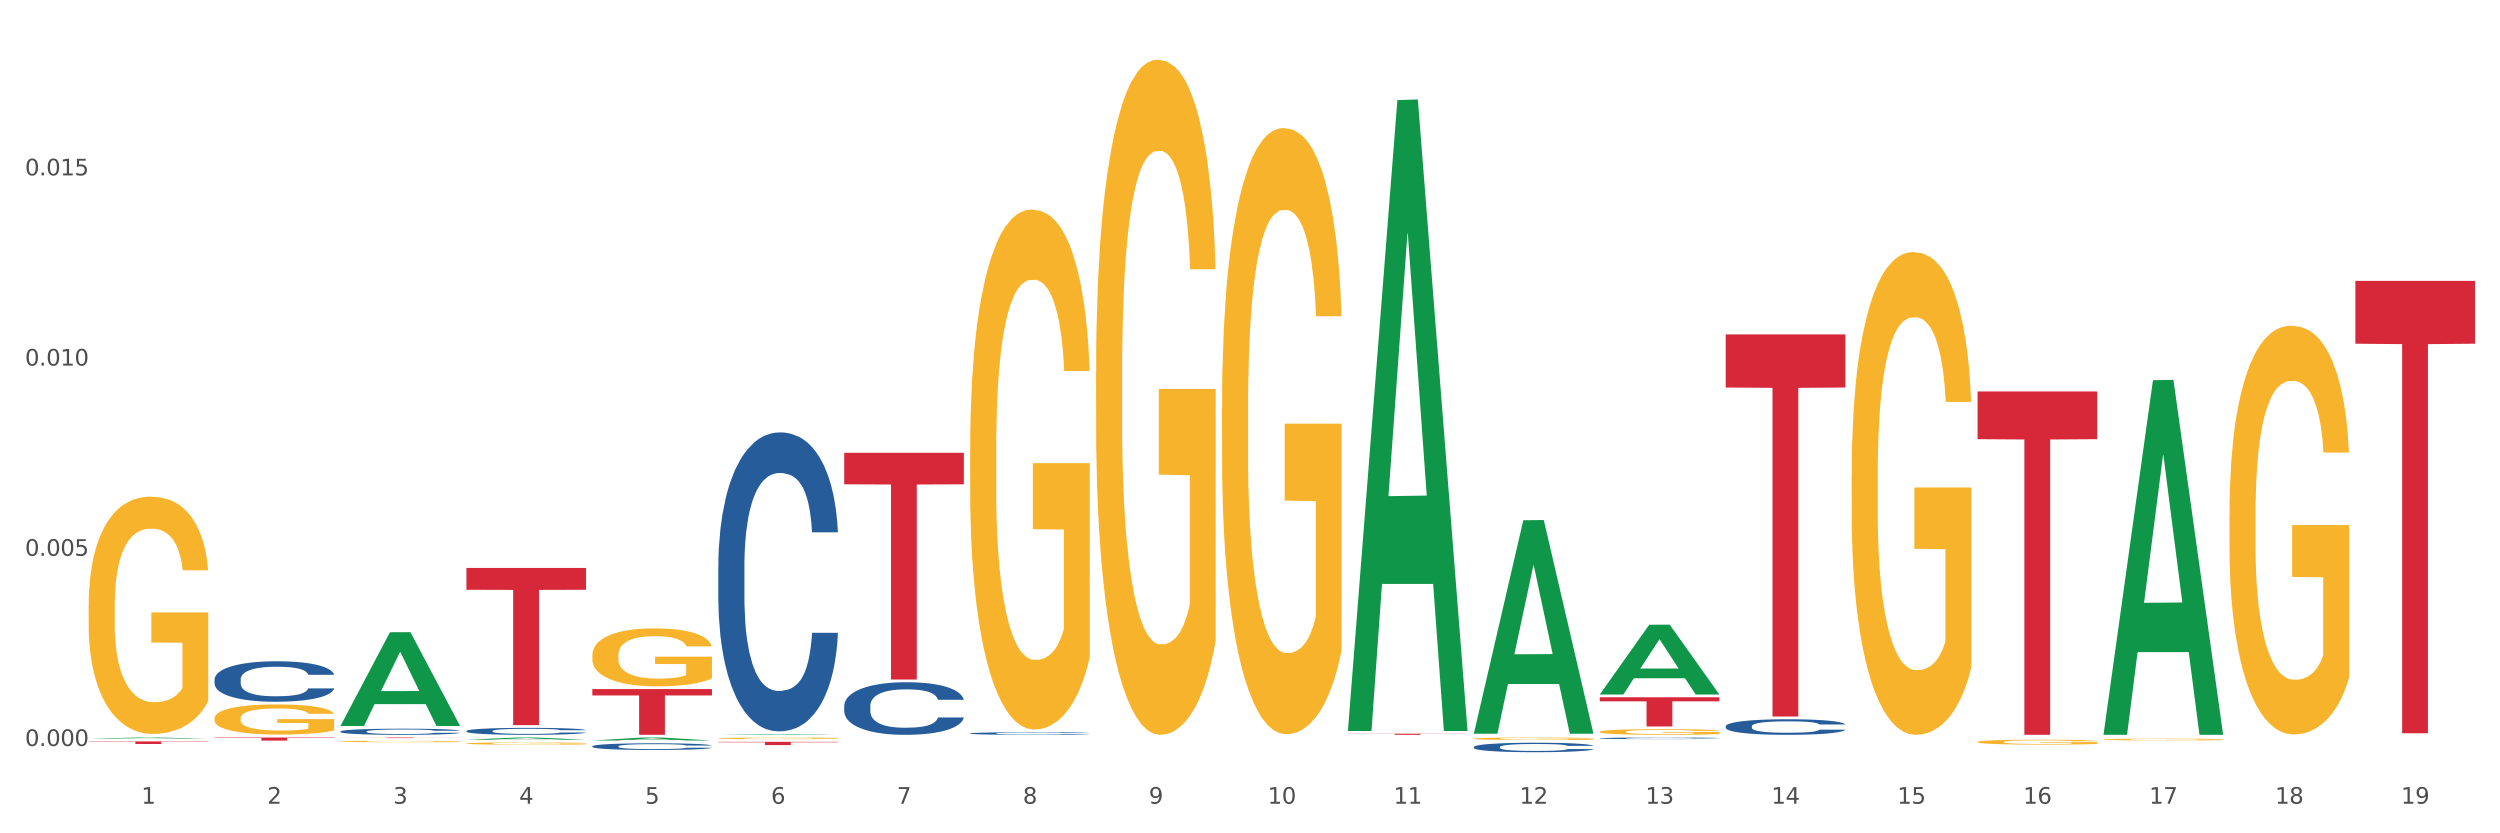 <?xml version="1.0" encoding="utf-8" standalone="no"?>
<!DOCTYPE svg PUBLIC "-//W3C//DTD SVG 1.1//EN"
  "http://www.w3.org/Graphics/SVG/1.1/DTD/svg11.dtd">
<svg xmlns:xlink="http://www.w3.org/1999/xlink" width="1080pt" height="360pt" viewBox="0 0 1080 360" xmlns="http://www.w3.org/2000/svg" version="1.1">
 <rect x="0" y="0" width="1080" height="360" fill="#333333" stroke="none"/>
 <defs>
  <style type="text/css">*{stroke-linejoin: round; stroke-linecap: butt}</style>
 </defs>
 <g id="figure_1">
  <g id="patch_1">
   <path d="M 0 360 
L 1080 360 
L 1080 0 
L 0 0 
z
" style="fill: #ffffff; stroke: #ffffff; stroke-linejoin: miter"/>
  </g>
  <g id="axes_1">
   <g id="matplotlib.axis_1">
    <g id="xtick_1">
     <g id="text_1">
      <!-- 1 -->
      <g style="fill: #4d4d4d" transform="translate(61.07 347.204) scale(0.096 -0.096)">
       <defs>
        <path id="DejaVuSans-31" d="M 794 531 
L 1825 531 
L 1825 4091 
L 703 3866 
L 703 4441 
L 1819 4666 
L 2450 4666 
L 2450 531 
L 3481 531 
L 3481 0 
L 794 0 
L 794 531 
z
" transform="scale(0.016)"/>
       </defs>
       <use xlink:href="#DejaVuSans-31"/>
      </g>
     </g>
    </g>
    <g id="xtick_2">
     <g id="text_2">
      <!-- 2 -->
      <g style="fill: #4d4d4d" transform="translate(115.472 347.204) scale(0.096 -0.096)">
       <defs>
        <path id="DejaVuSans-32" d="M 1228 531 
L 3431 531 
L 3431 0 
L 469 0 
L 469 531 
Q 828 903 1448 1529 
Q 2069 2156 2228 2338 
Q 2531 2678 2651 2914 
Q 2772 3150 2772 3378 
Q 2772 3750 2511 3984 
Q 2250 4219 1831 4219 
Q 1534 4219 1204 4116 
Q 875 4013 500 3803 
L 500 4441 
Q 881 4594 1212 4672 
Q 1544 4750 1819 4750 
Q 2544 4750 2975 4387 
Q 3406 4025 3406 3419 
Q 3406 3131 3298 2873 
Q 3191 2616 2906 2266 
Q 2828 2175 2409 1742 
Q 1991 1309 1228 531 
z
" transform="scale(0.016)"/>
       </defs>
       <use xlink:href="#DejaVuSans-32"/>
      </g>
     </g>
    </g>
    <g id="xtick_3">
     <g id="text_3">
      <!-- 3 -->
      <g style="fill: #4d4d4d" transform="translate(169.874 347.204) scale(0.096 -0.096)">
       <defs>
        <path id="DejaVuSans-33" d="M 2597 2516 
Q 3050 2419 3304 2112 
Q 3559 1806 3559 1356 
Q 3559 666 3084 287 
Q 2609 -91 1734 -91 
Q 1441 -91 1130 -33 
Q 819 25 488 141 
L 488 750 
Q 750 597 1062 519 
Q 1375 441 1716 441 
Q 2309 441 2620 675 
Q 2931 909 2931 1356 
Q 2931 1769 2642 2001 
Q 2353 2234 1838 2234 
L 1294 2234 
L 1294 2753 
L 1863 2753 
Q 2328 2753 2575 2939 
Q 2822 3125 2822 3475 
Q 2822 3834 2567 4026 
Q 2313 4219 1838 4219 
Q 1578 4219 1281 4162 
Q 984 4106 628 3988 
L 628 4550 
Q 988 4650 1302 4700 
Q 1616 4750 1894 4750 
Q 2613 4750 3031 4423 
Q 3450 4097 3450 3541 
Q 3450 3153 3228 2886 
Q 3006 2619 2597 2516 
z
" transform="scale(0.016)"/>
       </defs>
       <use xlink:href="#DejaVuSans-33"/>
      </g>
     </g>
    </g>
    <g id="xtick_4">
     <g id="text_4">
      <!-- 4 -->
      <g style="fill: #4d4d4d" transform="translate(224.276 347.204) scale(0.096 -0.096)">
       <defs>
        <path id="DejaVuSans-34" d="M 2419 4116 
L 825 1625 
L 2419 1625 
L 2419 4116 
z
M 2253 4666 
L 3047 4666 
L 3047 1625 
L 3713 1625 
L 3713 1100 
L 3047 1100 
L 3047 0 
L 2419 0 
L 2419 1100 
L 313 1100 
L 313 1709 
L 2253 4666 
z
" transform="scale(0.016)"/>
       </defs>
       <use xlink:href="#DejaVuSans-34"/>
      </g>
     </g>
    </g>
    <g id="xtick_5">
     <g id="text_5">
      <!-- 5 -->
      <g style="fill: #4d4d4d" transform="translate(278.678 347.204) scale(0.096 -0.096)">
       <defs>
        <path id="DejaVuSans-35" d="M 691 4666 
L 3169 4666 
L 3169 4134 
L 1269 4134 
L 1269 2991 
Q 1406 3038 1543 3061 
Q 1681 3084 1819 3084 
Q 2600 3084 3056 2656 
Q 3513 2228 3513 1497 
Q 3513 744 3044 326 
Q 2575 -91 1722 -91 
Q 1428 -91 1123 -41 
Q 819 9 494 109 
L 494 744 
Q 775 591 1075 516 
Q 1375 441 1709 441 
Q 2250 441 2565 725 
Q 2881 1009 2881 1497 
Q 2881 1984 2565 2268 
Q 2250 2553 1709 2553 
Q 1456 2553 1204 2497 
Q 953 2441 691 2322 
L 691 4666 
z
" transform="scale(0.016)"/>
       </defs>
       <use xlink:href="#DejaVuSans-35"/>
      </g>
     </g>
    </g>
    <g id="xtick_6">
     <g id="text_6">
      <!-- 6 -->
      <g style="fill: #4d4d4d" transform="translate(333.08 347.204) scale(0.096 -0.096)">
       <defs>
        <path id="DejaVuSans-36" d="M 2113 2584 
Q 1688 2584 1439 2293 
Q 1191 2003 1191 1497 
Q 1191 994 1439 701 
Q 1688 409 2113 409 
Q 2538 409 2786 701 
Q 3034 994 3034 1497 
Q 3034 2003 2786 2293 
Q 2538 2584 2113 2584 
z
M 3366 4563 
L 3366 3988 
Q 3128 4100 2886 4159 
Q 2644 4219 2406 4219 
Q 1781 4219 1451 3797 
Q 1122 3375 1075 2522 
Q 1259 2794 1537 2939 
Q 1816 3084 2150 3084 
Q 2853 3084 3261 2657 
Q 3669 2231 3669 1497 
Q 3669 778 3244 343 
Q 2819 -91 2113 -91 
Q 1303 -91 875 529 
Q 447 1150 447 2328 
Q 447 3434 972 4092 
Q 1497 4750 2381 4750 
Q 2619 4750 2861 4703 
Q 3103 4656 3366 4563 
z
" transform="scale(0.016)"/>
       </defs>
       <use xlink:href="#DejaVuSans-36"/>
      </g>
     </g>
    </g>
    <g id="xtick_7">
     <g id="text_7">
      <!-- 7 -->
      <g style="fill: #4d4d4d" transform="translate(387.482 347.204) scale(0.096 -0.096)">
       <defs>
        <path id="DejaVuSans-37" d="M 525 4666 
L 3525 4666 
L 3525 4397 
L 1831 0 
L 1172 0 
L 2766 4134 
L 525 4134 
L 525 4666 
z
" transform="scale(0.016)"/>
       </defs>
       <use xlink:href="#DejaVuSans-37"/>
      </g>
     </g>
    </g>
    <g id="xtick_8">
     <g id="text_8">
      <!-- 8 -->
      <g style="fill: #4d4d4d" transform="translate(441.884 347.204) scale(0.096 -0.096)">
       <defs>
        <path id="DejaVuSans-38" d="M 2034 2216 
Q 1584 2216 1326 1975 
Q 1069 1734 1069 1313 
Q 1069 891 1326 650 
Q 1584 409 2034 409 
Q 2484 409 2743 651 
Q 3003 894 3003 1313 
Q 3003 1734 2745 1975 
Q 2488 2216 2034 2216 
z
M 1403 2484 
Q 997 2584 770 2862 
Q 544 3141 544 3541 
Q 544 4100 942 4425 
Q 1341 4750 2034 4750 
Q 2731 4750 3128 4425 
Q 3525 4100 3525 3541 
Q 3525 3141 3298 2862 
Q 3072 2584 2669 2484 
Q 3125 2378 3379 2068 
Q 3634 1759 3634 1313 
Q 3634 634 3220 271 
Q 2806 -91 2034 -91 
Q 1263 -91 848 271 
Q 434 634 434 1313 
Q 434 1759 690 2068 
Q 947 2378 1403 2484 
z
M 1172 3481 
Q 1172 3119 1398 2916 
Q 1625 2713 2034 2713 
Q 2441 2713 2670 2916 
Q 2900 3119 2900 3481 
Q 2900 3844 2670 4047 
Q 2441 4250 2034 4250 
Q 1625 4250 1398 4047 
Q 1172 3844 1172 3481 
z
" transform="scale(0.016)"/>
       </defs>
       <use xlink:href="#DejaVuSans-38"/>
      </g>
     </g>
    </g>
    <g id="xtick_9">
     <g id="text_9">
      <!-- 9 -->
      <g style="fill: #4d4d4d" transform="translate(496.286 347.204) scale(0.096 -0.096)">
       <defs>
        <path id="DejaVuSans-39" d="M 703 97 
L 703 672 
Q 941 559 1184 500 
Q 1428 441 1663 441 
Q 2288 441 2617 861 
Q 2947 1281 2994 2138 
Q 2813 1869 2534 1725 
Q 2256 1581 1919 1581 
Q 1219 1581 811 2004 
Q 403 2428 403 3163 
Q 403 3881 828 4315 
Q 1253 4750 1959 4750 
Q 2769 4750 3195 4129 
Q 3622 3509 3622 2328 
Q 3622 1225 3098 567 
Q 2575 -91 1691 -91 
Q 1453 -91 1209 -44 
Q 966 3 703 97 
z
M 1959 2075 
Q 2384 2075 2632 2365 
Q 2881 2656 2881 3163 
Q 2881 3666 2632 3958 
Q 2384 4250 1959 4250 
Q 1534 4250 1286 3958 
Q 1038 3666 1038 3163 
Q 1038 2656 1286 2365 
Q 1534 2075 1959 2075 
z
" transform="scale(0.016)"/>
       </defs>
       <use xlink:href="#DejaVuSans-39"/>
      </g>
     </g>
    </g>
    <g id="xtick_10">
     <g id="text_10">
      <!-- 10 -->
      <g style="fill: #4d4d4d" transform="translate(547.634 347.204) scale(0.096 -0.096)">
       <defs>
        <path id="DejaVuSans-30" d="M 2034 4250 
Q 1547 4250 1301 3770 
Q 1056 3291 1056 2328 
Q 1056 1369 1301 889 
Q 1547 409 2034 409 
Q 2525 409 2770 889 
Q 3016 1369 3016 2328 
Q 3016 3291 2770 3770 
Q 2525 4250 2034 4250 
z
M 2034 4750 
Q 2819 4750 3233 4129 
Q 3647 3509 3647 2328 
Q 3647 1150 3233 529 
Q 2819 -91 2034 -91 
Q 1250 -91 836 529 
Q 422 1150 422 2328 
Q 422 3509 836 4129 
Q 1250 4750 2034 4750 
z
" transform="scale(0.016)"/>
       </defs>
       <use xlink:href="#DejaVuSans-31"/>
       <use xlink:href="#DejaVuSans-30" transform="translate(63.623 0)"/>
      </g>
     </g>
    </g>
    <g id="xtick_11">
     <g id="text_11">
      <!-- 11 -->
      <g style="fill: #4d4d4d" transform="translate(602.035 347.204) scale(0.096 -0.096)">
       <use xlink:href="#DejaVuSans-31"/>
       <use xlink:href="#DejaVuSans-31" transform="translate(63.623 0)"/>
      </g>
     </g>
    </g>
    <g id="xtick_12">
     <g id="text_12">
      <!-- 12 -->
      <g style="fill: #4d4d4d" transform="translate(656.437 347.204) scale(0.096 -0.096)">
       <use xlink:href="#DejaVuSans-31"/>
       <use xlink:href="#DejaVuSans-32" transform="translate(63.623 0)"/>
      </g>
     </g>
    </g>
    <g id="xtick_13">
     <g id="text_13">
      <!-- 13 -->
      <g style="fill: #4d4d4d" transform="translate(710.839 347.204) scale(0.096 -0.096)">
       <use xlink:href="#DejaVuSans-31"/>
       <use xlink:href="#DejaVuSans-33" transform="translate(63.623 0)"/>
      </g>
     </g>
    </g>
    <g id="xtick_14">
     <g id="text_14">
      <!-- 14 -->
      <g style="fill: #4d4d4d" transform="translate(765.241 347.204) scale(0.096 -0.096)">
       <use xlink:href="#DejaVuSans-31"/>
       <use xlink:href="#DejaVuSans-34" transform="translate(63.623 0)"/>
      </g>
     </g>
    </g>
    <g id="xtick_15">
     <g id="text_15">
      <!-- 15 -->
      <g style="fill: #4d4d4d" transform="translate(819.643 347.204) scale(0.096 -0.096)">
       <use xlink:href="#DejaVuSans-31"/>
       <use xlink:href="#DejaVuSans-35" transform="translate(63.623 0)"/>
      </g>
     </g>
    </g>
    <g id="xtick_16">
     <g id="text_16">
      <!-- 16 -->
      <g style="fill: #4d4d4d" transform="translate(874.045 347.204) scale(0.096 -0.096)">
       <use xlink:href="#DejaVuSans-31"/>
       <use xlink:href="#DejaVuSans-36" transform="translate(63.623 0)"/>
      </g>
     </g>
    </g>
    <g id="xtick_17">
     <g id="text_17">
      <!-- 17 -->
      <g style="fill: #4d4d4d" transform="translate(928.447 347.204) scale(0.096 -0.096)">
       <use xlink:href="#DejaVuSans-31"/>
       <use xlink:href="#DejaVuSans-37" transform="translate(63.623 0)"/>
      </g>
     </g>
    </g>
    <g id="xtick_18">
     <g id="text_18">
      <!-- 18 -->
      <g style="fill: #4d4d4d" transform="translate(982.849 347.204) scale(0.096 -0.096)">
       <use xlink:href="#DejaVuSans-31"/>
       <use xlink:href="#DejaVuSans-38" transform="translate(63.623 0)"/>
      </g>
     </g>
    </g>
    <g id="xtick_19">
     <g id="text_19">
      <!-- 19 -->
      <g style="fill: #4d4d4d" transform="translate(1037.251 347.204) scale(0.096 -0.096)">
       <use xlink:href="#DejaVuSans-31"/>
       <use xlink:href="#DejaVuSans-39" transform="translate(63.623 0)"/>
      </g>
     </g>
    </g>
    <g id="xtick_20"/>
    <g id="xtick_21"/>
    <g id="xtick_22"/>
    <g id="xtick_23"/>
    <g id="xtick_24"/>
    <g id="xtick_25"/>
    <g id="xtick_26"/>
    <g id="xtick_27"/>
    <g id="xtick_28"/>
    <g id="xtick_29"/>
    <g id="xtick_30"/>
    <g id="xtick_31"/>
    <g id="xtick_32"/>
    <g id="xtick_33"/>
    <g id="xtick_34"/>
    <g id="xtick_35"/>
    <g id="xtick_36"/>
    <g id="xtick_37"/>
   </g>
   <g id="matplotlib.axis_2">
    <g id="ytick_1">
     <g id="text_20">
      <!-- 0.000 -->
      <g style="fill: #4d4d4d" transform="translate(10.8 322.265) scale(0.096 -0.096)">
       <defs>
        <path id="DejaVuSans-2e" d="M 684 794 
L 1344 794 
L 1344 0 
L 684 0 
L 684 794 
z
" transform="scale(0.016)"/>
       </defs>
       <use xlink:href="#DejaVuSans-30"/>
       <use xlink:href="#DejaVuSans-2e" transform="translate(63.623 0)"/>
       <use xlink:href="#DejaVuSans-30" transform="translate(95.41 0)"/>
       <use xlink:href="#DejaVuSans-30" transform="translate(159.033 0)"/>
       <use xlink:href="#DejaVuSans-30" transform="translate(222.656 0)"/>
      </g>
     </g>
    </g>
    <g id="ytick_2">
     <g id="text_21">
      <!-- 0.005 -->
      <g style="fill: #4d4d4d" transform="translate(10.8 240.097) scale(0.096 -0.096)">
       <use xlink:href="#DejaVuSans-30"/>
       <use xlink:href="#DejaVuSans-2e" transform="translate(63.623 0)"/>
       <use xlink:href="#DejaVuSans-30" transform="translate(95.41 0)"/>
       <use xlink:href="#DejaVuSans-30" transform="translate(159.033 0)"/>
       <use xlink:href="#DejaVuSans-35" transform="translate(222.656 0)"/>
      </g>
     </g>
    </g>
    <g id="ytick_3">
     <g id="text_22">
      <!-- 0.010 -->
      <g style="fill: #4d4d4d" transform="translate(10.8 157.929) scale(0.096 -0.096)">
       <use xlink:href="#DejaVuSans-30"/>
       <use xlink:href="#DejaVuSans-2e" transform="translate(63.623 0)"/>
       <use xlink:href="#DejaVuSans-30" transform="translate(95.41 0)"/>
       <use xlink:href="#DejaVuSans-31" transform="translate(159.033 0)"/>
       <use xlink:href="#DejaVuSans-30" transform="translate(222.656 0)"/>
      </g>
     </g>
    </g>
    <g id="ytick_4">
     <g id="text_23">
      <!-- 0.015 -->
      <g style="fill: #4d4d4d" transform="translate(10.8 75.761) scale(0.096 -0.096)">
       <use xlink:href="#DejaVuSans-30"/>
       <use xlink:href="#DejaVuSans-2e" transform="translate(63.623 0)"/>
       <use xlink:href="#DejaVuSans-30" transform="translate(95.41 0)"/>
       <use xlink:href="#DejaVuSans-31" transform="translate(159.033 0)"/>
       <use xlink:href="#DejaVuSans-35" transform="translate(222.656 0)"/>
      </g>
     </g>
    </g>
    <g id="ytick_5"/>
    <g id="ytick_6"/>
    <g id="ytick_7"/>
    <g id="ytick_8"/>
   </g>
   <g id="PolyCollection_1">
    <path d="M 38.283 319.112 
L 38.336 319.111 
L 59.648 318.618 
L 68.493 318.618 
L 89.965 319.113 
L 79.735 319.113 
L 75.1 318.997 
L 53.095 318.997 
L 52.935 318.999 
L 48.46 319.113 
L 38.283 319.113 
L 38.283 319.112 
L 55.865 318.929 
L 72.329 318.928 
L 64.177 318.723 
L 64.071 318.722 
L 63.964 318.724 
L 55.812 318.928 
L 55.865 318.929 
L 38.283 319.112 
z
" clip-path="url(#p4931f6bbac)" style="fill: #109648"/>
    <path d="M 364.695 195.604 
L 416.377 195.604 
L 416.377 209.216 
L 396.047 209.308 
L 396.047 293.553 
L 384.902 293.553 
L 384.902 209.308 
L 364.695 209.216 
L 364.695 195.696 
L 364.695 195.604 
z
" clip-path="url(#p4931f6bbac)" style="fill: #d62839"/>
    <path d="M 582.303 316.951 
L 633.984 316.951 
L 633.984 317.02 
L 613.655 317.02 
L 613.655 317.446 
L 602.51 317.446 
L 602.51 317.02 
L 582.303 317.02 
L 582.303 316.951 
L 582.303 316.951 
z
" clip-path="url(#p4931f6bbac)" style="fill: #d62839"/>
    <path d="M 691.106 301.224 
L 742.788 301.224 
L 742.788 302.975 
L 722.458 302.987 
L 722.458 313.82 
L 711.314 313.82 
L 711.314 302.987 
L 691.106 302.975 
L 691.106 301.236 
L 691.106 301.224 
z
" clip-path="url(#p4931f6bbac)" style="fill: #d62839"/>
    <path d="M 745.508 144.459 
L 797.19 144.459 
L 797.19 167.401 
L 776.86 167.556 
L 776.86 309.546 
L 765.716 309.546 
L 765.716 167.556 
L 745.508 167.401 
L 745.508 144.614 
L 745.508 144.459 
z
" clip-path="url(#p4931f6bbac)" style="fill: #d62839"/>
    <path d="M 854.312 169.108 
L 905.994 169.108 
L 905.994 189.722 
L 885.664 189.861 
L 885.664 317.446 
L 874.52 317.446 
L 874.52 189.861 
L 854.312 189.722 
L 854.312 169.247 
L 854.312 169.108 
z
" clip-path="url(#p4931f6bbac)" style="fill: #d62839"/>
    <path d="M 1017.518 121.324 
L 1069.2 121.324 
L 1069.2 148.485 
L 1048.87 148.668 
L 1048.87 316.774 
L 1037.726 316.774 
L 1037.726 148.668 
L 1017.518 148.485 
L 1017.518 121.507 
L 1017.518 121.324 
z
" clip-path="url(#p4931f6bbac)" style="fill: #d62839"/>
    <path d="M 92.685 310.331 
L 92.746 310.319 
L 92.746 309.892 
L 92.868 309.523 
L 93.478 308.632 
L 94.393 307.895 
L 95.065 307.503 
L 95.736 307.182 
L 96.529 306.861 
L 97.505 306.529 
L 99.275 306.042 
L 100.373 305.792 
L 101.716 305.531 
L 104.156 305.15 
L 105.926 304.936 
L 107.756 304.758 
L 110.746 304.544 
L 112.699 304.449 
L 114.773 304.378 
L 117.275 304.33 
L 119.167 304.319 
L 123.316 304.354 
L 126.855 304.461 
L 128.563 304.544 
L 130.76 304.687 
L 131.919 304.782 
L 133.811 304.972 
L 135.763 305.222 
L 137.106 305.436 
L 139.119 305.84 
L 140.645 306.244 
L 142.048 306.743 
L 142.78 307.087 
L 143.33 307.408 
L 143.818 307.776 
L 144.306 308.359 
L 133.323 308.359 
L 132.896 307.943 
L 132.224 307.551 
L 131.248 307.17 
L 130.394 306.933 
L 128.929 306.636 
L 127.587 306.446 
L 126.184 306.303 
L 124.475 306.184 
L 123.133 306.125 
L 121.241 306.077 
L 117.519 306.089 
L 115.017 306.184 
L 113.309 306.303 
L 112.211 306.41 
L 111.234 306.529 
L 110.136 306.695 
L 108.855 306.945 
L 107.939 307.17 
L 107.024 307.456 
L 106.292 307.741 
L 105.621 308.074 
L 105.072 308.43 
L 104.644 308.798 
L 104.278 309.25 
L 103.973 309.999 
L 103.973 311.627 
L 104.095 311.995 
L 104.4 312.482 
L 104.766 312.851 
L 105.377 313.29 
L 105.926 313.587 
L 106.963 314.015 
L 108.122 314.372 
L 109.038 314.597 
L 109.953 314.788 
L 111.539 315.049 
L 113.309 315.263 
L 114.834 315.394 
L 116.909 315.512 
L 118.312 315.56 
L 119.533 315.584 
L 122.523 315.584 
L 124.658 315.548 
L 127.038 315.465 
L 128.868 315.358 
L 130.394 315.227 
L 132.102 315.013 
L 133.201 314.811 
L 133.201 312.328 
L 119.777 312.316 
L 119.777 310.664 
L 144.367 310.664 
L 144.367 315.512 
L 143.33 315.762 
L 142.17 315.988 
L 140.95 316.19 
L 139.119 316.439 
L 136.923 316.677 
L 134.97 316.843 
L 132.896 316.986 
L 130.455 317.117 
L 127.282 317.235 
L 125.329 317.283 
L 122.889 317.319 
L 120.021 317.331 
L 117.519 317.307 
L 115.078 317.247 
L 112.516 317.14 
L 110.014 316.986 
L 108.122 316.831 
L 106.231 316.641 
L 104.217 316.392 
L 102.631 316.154 
L 101.41 315.94 
L 100.068 315.667 
L 98.604 315.31 
L 97.505 314.99 
L 96.529 314.657 
L 95.492 314.229 
L 94.76 313.861 
L 94.027 313.397 
L 93.6 313.053 
L 93.112 312.518 
L 92.746 311.769 
L 92.685 310.331 
z
" clip-path="url(#p4931f6bbac)" style="fill: #f7b32b"/>
    <path d="M 745.508 313.741 
L 745.569 313.735 
L 745.569 313.563 
L 745.753 313.329 
L 746.425 312.899 
L 747.28 312.574 
L 748.746 312.193 
L 749.54 312.033 
L 750.579 311.855 
L 752.717 311.566 
L 755.161 311.32 
L 756.871 311.185 
L 758.154 311.099 
L 761.025 310.945 
L 762.675 310.878 
L 764.385 310.822 
L 765.851 310.785 
L 768.295 310.742 
L 770.25 310.724 
L 772.51 310.718 
L 774.404 310.724 
L 776.908 310.749 
L 780.574 310.822 
L 781.979 310.865 
L 783.873 310.939 
L 785.828 311.037 
L 787.416 311.136 
L 789.249 311.277 
L 791.142 311.461 
L 792.975 311.695 
L 794.258 311.91 
L 795.296 312.137 
L 796.213 312.414 
L 796.885 312.715 
L 797.19 312.967 
L 786.011 312.967 
L 785.705 312.739 
L 785.094 312.494 
L 784.484 312.328 
L 783.812 312.193 
L 782.773 312.039 
L 781.857 311.941 
L 780.329 311.824 
L 778.924 311.75 
L 777.764 311.707 
L 776.359 311.67 
L 773.365 311.633 
L 771.227 311.633 
L 769.883 311.646 
L 768.234 311.676 
L 766.829 311.719 
L 765.179 311.793 
L 763.896 311.873 
L 762.613 311.977 
L 761.88 312.051 
L 760.781 312.186 
L 760.048 312.297 
L 759.07 312.488 
L 758.52 312.623 
L 757.543 312.973 
L 757.115 313.231 
L 756.932 313.409 
L 756.81 313.606 
L 756.81 314.564 
L 757.177 314.995 
L 757.482 315.179 
L 757.971 315.388 
L 758.887 315.658 
L 760.231 315.922 
L 761.636 316.113 
L 762.797 316.23 
L 763.896 316.316 
L 764.996 316.383 
L 766.34 316.445 
L 767.44 316.482 
L 769.089 316.518 
L 771.044 316.537 
L 772.571 316.537 
L 775.687 316.506 
L 777.092 316.475 
L 778.436 316.432 
L 779.902 316.365 
L 781.063 316.291 
L 781.735 316.236 
L 782.834 316.119 
L 783.689 315.996 
L 784.422 315.855 
L 784.911 315.732 
L 785.461 315.548 
L 785.889 315.339 
L 786.011 315.228 
L 797.19 315.228 
L 796.946 315.449 
L 796.518 315.664 
L 795.663 315.953 
L 794.991 316.119 
L 793.952 316.322 
L 792.853 316.494 
L 791.326 316.684 
L 789.921 316.826 
L 788.454 316.949 
L 786.866 317.059 
L 783.995 317.213 
L 782.956 317.256 
L 780.757 317.329 
L 779.047 317.372 
L 776.542 317.416 
L 773.976 317.44 
L 771.288 317.446 
L 768.906 317.434 
L 766.279 317.397 
L 764.629 317.36 
L 762.797 317.305 
L 760.659 317.219 
L 758.643 317.114 
L 756.749 316.992 
L 754.977 316.85 
L 753.328 316.69 
L 751.19 316.426 
L 749.601 316.168 
L 748.441 315.929 
L 747.647 315.726 
L 746.852 315.468 
L 746.425 315.289 
L 745.753 314.859 
L 745.508 314.46 
L 745.508 313.741 
z
" clip-path="url(#p4931f6bbac)" style="fill: #255c99"/>
    <path d="M 691.106 318.927 
L 691.168 318.926 
L 691.168 318.909 
L 691.351 318.885 
L 692.023 318.841 
L 692.878 318.807 
L 694.344 318.768 
L 695.138 318.752 
L 696.177 318.734 
L 698.315 318.704 
L 700.759 318.679 
L 702.469 318.665 
L 703.752 318.657 
L 706.623 318.641 
L 708.273 318.634 
L 709.983 318.628 
L 711.449 318.625 
L 713.893 318.62 
L 715.848 318.618 
L 718.108 318.618 
L 720.002 318.618 
L 722.507 318.621 
L 726.172 318.628 
L 727.577 318.633 
L 729.471 318.64 
L 731.426 318.65 
L 733.014 318.66 
L 734.847 318.675 
L 736.74 318.694 
L 738.573 318.718 
L 739.856 318.74 
L 740.895 318.763 
L 741.811 318.791 
L 742.483 318.822 
L 742.788 318.848 
L 731.609 318.848 
L 731.303 318.824 
L 730.693 318.799 
L 730.082 318.782 
L 729.41 318.768 
L 728.371 318.753 
L 727.455 318.743 
L 725.928 318.731 
L 724.522 318.723 
L 723.362 318.719 
L 721.957 318.715 
L 718.963 318.711 
L 716.825 318.711 
L 715.481 318.713 
L 713.832 318.716 
L 712.427 318.72 
L 710.777 318.728 
L 709.494 318.736 
L 708.212 318.746 
L 707.478 318.754 
L 706.379 318.768 
L 705.646 318.779 
L 704.668 318.799 
L 704.119 318.812 
L 703.141 318.848 
L 702.713 318.875 
L 702.53 318.893 
L 702.408 318.913 
L 702.408 319.011 
L 702.775 319.055 
L 703.08 319.074 
L 703.569 319.095 
L 704.485 319.123 
L 705.829 319.15 
L 707.234 319.169 
L 708.395 319.181 
L 709.494 319.19 
L 710.594 319.197 
L 711.938 319.203 
L 713.038 319.207 
L 714.687 319.211 
L 716.642 319.213 
L 718.169 319.213 
L 721.285 319.21 
L 722.69 319.206 
L 724.034 319.202 
L 725.5 319.195 
L 726.661 319.188 
L 727.333 319.182 
L 728.432 319.17 
L 729.287 319.157 
L 730.021 319.143 
L 730.509 319.13 
L 731.059 319.112 
L 731.487 319.09 
L 731.609 319.079 
L 742.788 319.079 
L 742.544 319.101 
L 742.116 319.123 
L 741.261 319.153 
L 740.589 319.17 
L 739.551 319.191 
L 738.451 319.208 
L 736.924 319.228 
L 735.519 319.242 
L 734.052 319.255 
L 732.464 319.266 
L 729.593 319.282 
L 728.554 319.286 
L 726.355 319.294 
L 724.645 319.298 
L 722.14 319.303 
L 719.574 319.305 
L 716.886 319.306 
L 714.504 319.304 
L 711.877 319.301 
L 710.227 319.297 
L 708.395 319.291 
L 706.257 319.282 
L 704.241 319.272 
L 702.347 319.259 
L 700.575 319.245 
L 698.926 319.228 
L 696.788 319.201 
L 695.199 319.175 
L 694.039 319.15 
L 693.245 319.13 
L 692.45 319.103 
L 692.023 319.085 
L 691.351 319.041 
L 691.106 319 
L 691.106 318.927 
z
" clip-path="url(#p4931f6bbac)" style="fill: #255c99"/>
    <path d="M 636.704 322.697 
L 636.766 322.693 
L 636.766 322.589 
L 636.949 322.447 
L 637.621 322.185 
L 638.476 321.988 
L 639.942 321.756 
L 640.736 321.659 
L 641.775 321.551 
L 643.913 321.375 
L 646.357 321.226 
L 648.067 321.143 
L 649.35 321.091 
L 652.221 320.998 
L 653.871 320.957 
L 655.581 320.923 
L 657.047 320.901 
L 659.491 320.874 
L 661.446 320.863 
L 663.706 320.86 
L 665.6 320.863 
L 668.105 320.878 
L 671.77 320.923 
L 673.175 320.949 
L 675.069 320.994 
L 677.024 321.054 
L 678.612 321.114 
L 680.445 321.199 
L 682.338 321.311 
L 684.171 321.453 
L 685.454 321.584 
L 686.493 321.722 
L 687.409 321.89 
L 688.081 322.073 
L 688.386 322.227 
L 677.207 322.227 
L 676.901 322.088 
L 676.291 321.939 
L 675.68 321.838 
L 675.008 321.756 
L 673.969 321.663 
L 673.053 321.603 
L 671.526 321.532 
L 670.121 321.487 
L 668.96 321.461 
L 667.555 321.438 
L 664.561 321.416 
L 662.423 321.416 
L 661.079 321.424 
L 659.43 321.442 
L 658.025 321.468 
L 656.375 321.513 
L 655.092 321.562 
L 653.81 321.625 
L 653.077 321.67 
L 651.977 321.752 
L 651.244 321.819 
L 650.266 321.935 
L 649.717 322.017 
L 648.739 322.23 
L 648.312 322.387 
L 648.128 322.496 
L 648.006 322.615 
L 648.006 323.198 
L 648.373 323.459 
L 648.678 323.571 
L 649.167 323.698 
L 650.083 323.863 
L 651.427 324.023 
L 652.832 324.139 
L 653.993 324.21 
L 655.092 324.262 
L 656.192 324.303 
L 657.536 324.341 
L 658.636 324.363 
L 660.285 324.385 
L 662.24 324.397 
L 663.767 324.397 
L 666.883 324.378 
L 668.288 324.359 
L 669.632 324.333 
L 671.098 324.292 
L 672.259 324.247 
L 672.931 324.214 
L 674.03 324.143 
L 674.886 324.068 
L 675.619 323.982 
L 676.107 323.907 
L 676.657 323.795 
L 677.085 323.668 
L 677.207 323.601 
L 688.386 323.601 
L 688.142 323.736 
L 687.714 323.866 
L 686.859 324.042 
L 686.187 324.143 
L 685.149 324.266 
L 684.049 324.371 
L 682.522 324.486 
L 681.117 324.572 
L 679.651 324.647 
L 678.062 324.714 
L 675.191 324.808 
L 674.152 324.834 
L 671.953 324.879 
L 670.243 324.905 
L 667.738 324.931 
L 665.172 324.946 
L 662.484 324.95 
L 660.102 324.942 
L 657.475 324.92 
L 655.826 324.897 
L 653.993 324.864 
L 651.855 324.811 
L 649.839 324.748 
L 647.945 324.673 
L 646.173 324.587 
L 644.524 324.49 
L 642.386 324.329 
L 640.797 324.173 
L 639.637 324.027 
L 638.843 323.904 
L 638.048 323.747 
L 637.621 323.638 
L 636.949 323.377 
L 636.704 323.134 
L 636.704 322.697 
z
" clip-path="url(#p4931f6bbac)" style="fill: #255c99"/>
    <path d="M 419.097 316.827 
L 419.158 316.826 
L 419.158 316.798 
L 419.341 316.759 
L 420.013 316.687 
L 420.868 316.632 
L 422.334 316.569 
L 423.129 316.542 
L 424.167 316.512 
L 426.305 316.464 
L 428.749 316.423 
L 430.459 316.401 
L 431.742 316.386 
L 434.613 316.361 
L 436.263 316.349 
L 437.973 316.34 
L 439.44 316.334 
L 441.883 316.327 
L 443.838 316.324 
L 446.098 316.323 
L 447.992 316.324 
L 450.497 316.328 
L 454.162 316.34 
L 455.567 316.347 
L 457.461 316.36 
L 459.416 316.376 
L 461.004 316.392 
L 462.837 316.416 
L 464.731 316.447 
L 466.563 316.486 
L 467.846 316.522 
L 468.885 316.56 
L 469.801 316.606 
L 470.473 316.656 
L 470.779 316.698 
L 459.599 316.698 
L 459.294 316.66 
L 458.683 316.619 
L 458.072 316.591 
L 457.4 316.569 
L 456.361 316.543 
L 455.445 316.527 
L 453.918 316.507 
L 452.513 316.495 
L 451.352 316.488 
L 449.947 316.482 
L 446.954 316.475 
L 444.815 316.475 
L 443.471 316.478 
L 441.822 316.483 
L 440.417 316.49 
L 438.768 316.502 
L 437.485 316.515 
L 436.202 316.533 
L 435.469 316.545 
L 434.369 316.568 
L 433.636 316.586 
L 432.659 316.618 
L 432.109 316.641 
L 431.131 316.699 
L 430.704 316.742 
L 430.52 316.772 
L 430.398 316.805 
L 430.398 316.965 
L 430.765 317.037 
L 431.07 317.068 
L 431.559 317.102 
L 432.475 317.148 
L 433.819 317.192 
L 435.224 317.224 
L 436.385 317.243 
L 437.485 317.257 
L 438.584 317.269 
L 439.928 317.279 
L 441.028 317.285 
L 442.677 317.291 
L 444.632 317.294 
L 446.159 317.294 
L 449.275 317.289 
L 450.68 317.284 
L 452.024 317.277 
L 453.49 317.266 
L 454.651 317.253 
L 455.323 317.244 
L 456.422 317.225 
L 457.278 317.204 
L 458.011 317.18 
L 458.5 317.16 
L 459.049 317.129 
L 459.477 317.094 
L 459.599 317.076 
L 470.779 317.076 
L 470.534 317.113 
L 470.107 317.149 
L 469.251 317.197 
L 468.579 317.225 
L 467.541 317.258 
L 466.441 317.287 
L 464.914 317.319 
L 463.509 317.343 
L 462.043 317.363 
L 460.454 317.382 
L 457.583 317.407 
L 456.545 317.414 
L 454.345 317.427 
L 452.635 317.434 
L 450.13 317.441 
L 447.564 317.445 
L 444.877 317.446 
L 442.494 317.444 
L 439.867 317.438 
L 438.218 317.432 
L 436.385 317.423 
L 434.247 317.408 
L 432.231 317.391 
L 430.337 317.37 
L 428.566 317.347 
L 426.916 317.32 
L 424.778 317.276 
L 423.19 317.233 
L 422.029 317.193 
L 421.235 317.159 
L 420.441 317.116 
L 420.013 317.086 
L 419.341 317.014 
L 419.097 316.948 
L 419.097 316.827 
z
" clip-path="url(#p4931f6bbac)" style="fill: #255c99"/>
    <path d="M 364.695 304.934 
L 364.756 304.913 
L 364.756 304.332 
L 364.939 303.543 
L 365.611 302.091 
L 366.466 300.991 
L 367.932 299.705 
L 368.727 299.165 
L 369.765 298.563 
L 371.903 297.588 
L 374.347 296.758 
L 376.057 296.301 
L 377.34 296.011 
L 380.211 295.492 
L 381.861 295.264 
L 383.571 295.077 
L 385.038 294.953 
L 387.481 294.807 
L 389.436 294.745 
L 391.696 294.724 
L 393.59 294.745 
L 396.095 294.828 
L 399.76 295.077 
L 401.165 295.222 
L 403.059 295.471 
L 405.014 295.803 
L 406.602 296.135 
L 408.435 296.613 
L 410.329 297.235 
L 412.161 298.024 
L 413.444 298.75 
L 414.483 299.518 
L 415.399 300.452 
L 416.071 301.468 
L 416.377 302.319 
L 405.197 302.319 
L 404.892 301.551 
L 404.281 300.721 
L 403.67 300.161 
L 402.998 299.705 
L 401.959 299.186 
L 401.043 298.854 
L 399.516 298.46 
L 398.111 298.211 
L 396.95 298.065 
L 395.545 297.941 
L 392.552 297.816 
L 390.413 297.816 
L 389.069 297.858 
L 387.42 297.962 
L 386.015 298.107 
L 384.366 298.356 
L 383.083 298.626 
L 381.8 298.978 
L 381.067 299.227 
L 379.967 299.684 
L 379.234 300.057 
L 378.257 300.701 
L 377.707 301.157 
L 376.729 302.34 
L 376.302 303.211 
L 376.118 303.813 
L 375.996 304.477 
L 375.996 307.714 
L 376.363 309.167 
L 376.668 309.789 
L 377.157 310.495 
L 378.073 311.408 
L 379.417 312.3 
L 380.822 312.943 
L 381.983 313.338 
L 383.083 313.628 
L 384.182 313.856 
L 385.526 314.064 
L 386.626 314.188 
L 388.275 314.313 
L 390.23 314.375 
L 391.757 314.375 
L 394.873 314.271 
L 396.278 314.168 
L 397.622 314.022 
L 399.088 313.794 
L 400.249 313.545 
L 400.921 313.358 
L 402.02 312.964 
L 402.876 312.549 
L 403.609 312.072 
L 404.098 311.657 
L 404.647 311.034 
L 405.075 310.329 
L 405.197 309.955 
L 416.377 309.955 
L 416.132 310.702 
L 415.705 311.429 
L 414.849 312.404 
L 414.177 312.964 
L 413.139 313.649 
L 412.039 314.23 
L 410.512 314.873 
L 409.107 315.35 
L 407.641 315.765 
L 406.052 316.139 
L 403.181 316.658 
L 402.143 316.803 
L 399.943 317.052 
L 398.233 317.197 
L 395.728 317.342 
L 393.162 317.425 
L 390.475 317.446 
L 388.092 317.405 
L 385.465 317.28 
L 383.816 317.156 
L 381.983 316.969 
L 379.845 316.678 
L 377.829 316.326 
L 375.935 315.911 
L 374.164 315.433 
L 372.514 314.894 
L 370.376 314.002 
L 368.788 313.13 
L 367.627 312.321 
L 366.833 311.636 
L 366.039 310.765 
L 365.611 310.163 
L 364.939 308.71 
L 364.695 307.361 
L 364.695 304.934 
z
" clip-path="url(#p4931f6bbac)" style="fill: #255c99"/>
    <path d="M 310.293 244.825 
L 310.354 244.707 
L 310.354 241.404 
L 310.537 236.921 
L 311.209 228.664 
L 312.064 222.412 
L 313.531 215.098 
L 314.325 212.031 
L 315.363 208.61 
L 317.501 203.066 
L 319.945 198.348 
L 321.655 195.752 
L 322.938 194.101 
L 325.81 191.152 
L 327.459 189.854 
L 329.169 188.793 
L 330.636 188.085 
L 333.079 187.259 
L 335.034 186.905 
L 337.294 186.787 
L 339.188 186.905 
L 341.693 187.377 
L 345.358 188.793 
L 346.763 189.618 
L 348.657 191.034 
L 350.612 192.921 
L 352.2 194.809 
L 354.033 197.522 
L 355.927 201.061 
L 357.759 205.543 
L 359.042 209.672 
L 360.081 214.037 
L 360.997 219.345 
L 361.669 225.125 
L 361.975 229.961 
L 350.795 229.961 
L 350.49 225.597 
L 349.879 220.878 
L 349.268 217.693 
L 348.596 215.098 
L 347.557 212.149 
L 346.641 210.262 
L 345.114 208.021 
L 343.709 206.605 
L 342.548 205.779 
L 341.143 205.071 
L 338.15 204.364 
L 336.012 204.364 
L 334.668 204.6 
L 333.018 205.189 
L 331.613 206.015 
L 329.964 207.431 
L 328.681 208.964 
L 327.398 210.97 
L 326.665 212.385 
L 325.565 214.98 
L 324.832 217.104 
L 323.855 220.76 
L 323.305 223.356 
L 322.327 230.079 
L 321.9 235.034 
L 321.717 238.455 
L 321.594 242.229 
L 321.594 260.632 
L 321.961 268.889 
L 322.266 272.428 
L 322.755 276.438 
L 323.671 281.629 
L 325.015 286.701 
L 326.42 290.358 
L 327.581 292.599 
L 328.681 294.251 
L 329.78 295.548 
L 331.124 296.728 
L 332.224 297.436 
L 333.873 298.143 
L 335.828 298.497 
L 337.355 298.497 
L 340.471 297.907 
L 341.876 297.318 
L 343.22 296.492 
L 344.686 295.194 
L 345.847 293.779 
L 346.519 292.717 
L 347.619 290.476 
L 348.474 288.117 
L 349.207 285.404 
L 349.696 283.044 
L 350.245 279.505 
L 350.673 275.495 
L 350.795 273.371 
L 361.975 273.371 
L 361.73 277.618 
L 361.303 281.747 
L 360.447 287.291 
L 359.775 290.476 
L 358.737 294.369 
L 357.637 297.672 
L 356.11 301.328 
L 354.705 304.042 
L 353.239 306.401 
L 351.65 308.524 
L 348.779 311.473 
L 347.741 312.299 
L 345.541 313.714 
L 343.831 314.54 
L 341.326 315.366 
L 338.761 315.838 
L 336.073 315.956 
L 333.69 315.72 
L 331.063 315.012 
L 329.414 314.304 
L 327.581 313.243 
L 325.443 311.591 
L 323.427 309.586 
L 321.533 307.226 
L 319.762 304.513 
L 318.112 301.446 
L 315.974 296.374 
L 314.386 291.42 
L 313.225 286.819 
L 312.431 282.926 
L 311.637 277.972 
L 311.209 274.551 
L 310.537 266.294 
L 310.293 258.626 
L 310.293 244.825 
z
" clip-path="url(#p4931f6bbac)" style="fill: #255c99"/>
    <path d="M 255.891 322.392 
L 255.952 322.389 
L 255.952 322.315 
L 256.135 322.215 
L 256.807 322.031 
L 257.662 321.891 
L 259.129 321.728 
L 259.923 321.659 
L 260.961 321.583 
L 263.099 321.459 
L 265.543 321.353 
L 267.253 321.295 
L 268.536 321.259 
L 271.408 321.193 
L 273.057 321.164 
L 274.768 321.14 
L 276.234 321.124 
L 278.677 321.106 
L 280.632 321.098 
L 282.892 321.095 
L 284.786 321.098 
L 287.291 321.108 
L 290.956 321.14 
L 292.361 321.158 
L 294.255 321.19 
L 296.21 321.232 
L 297.798 321.274 
L 299.631 321.335 
L 301.525 321.414 
L 303.357 321.514 
L 304.64 321.606 
L 305.679 321.704 
L 306.595 321.822 
L 307.267 321.952 
L 307.573 322.06 
L 296.393 322.06 
L 296.088 321.962 
L 295.477 321.857 
L 294.866 321.786 
L 294.194 321.728 
L 293.156 321.662 
L 292.239 321.62 
L 290.712 321.569 
L 289.307 321.538 
L 288.146 321.519 
L 286.741 321.504 
L 283.748 321.488 
L 281.61 321.488 
L 280.266 321.493 
L 278.616 321.506 
L 277.211 321.525 
L 275.562 321.556 
L 274.279 321.591 
L 272.996 321.635 
L 272.263 321.667 
L 271.163 321.725 
L 270.43 321.772 
L 269.453 321.854 
L 268.903 321.912 
L 267.925 322.062 
L 267.498 322.173 
L 267.315 322.249 
L 267.192 322.334 
L 267.192 322.745 
L 267.559 322.929 
L 267.864 323.008 
L 268.353 323.098 
L 269.269 323.214 
L 270.613 323.327 
L 272.018 323.409 
L 273.179 323.459 
L 274.279 323.496 
L 275.378 323.525 
L 276.722 323.551 
L 277.822 323.567 
L 279.471 323.583 
L 281.426 323.591 
L 282.954 323.591 
L 286.069 323.577 
L 287.474 323.564 
L 288.818 323.546 
L 290.284 323.517 
L 291.445 323.485 
L 292.117 323.461 
L 293.217 323.411 
L 294.072 323.359 
L 294.805 323.298 
L 295.294 323.245 
L 295.843 323.166 
L 296.271 323.077 
L 296.393 323.029 
L 307.573 323.029 
L 307.328 323.124 
L 306.901 323.216 
L 306.045 323.34 
L 305.373 323.411 
L 304.335 323.498 
L 303.235 323.572 
L 301.708 323.654 
L 300.303 323.714 
L 298.837 323.767 
L 297.249 323.815 
L 294.377 323.88 
L 293.339 323.899 
L 291.14 323.931 
L 289.429 323.949 
L 286.924 323.967 
L 284.359 323.978 
L 281.671 323.981 
L 279.288 323.975 
L 276.661 323.959 
L 275.012 323.944 
L 273.179 323.92 
L 271.041 323.883 
L 269.025 323.838 
L 267.131 323.786 
L 265.36 323.725 
L 263.71 323.656 
L 261.572 323.543 
L 259.984 323.432 
L 258.823 323.33 
L 258.029 323.243 
L 257.235 323.132 
L 256.807 323.056 
L 256.135 322.871 
L 255.891 322.7 
L 255.891 322.392 
z
" clip-path="url(#p4931f6bbac)" style="fill: #255c99"/>
    <path d="M 201.489 315.787 
L 201.55 315.785 
L 201.55 315.708 
L 201.733 315.603 
L 202.405 315.411 
L 203.26 315.265 
L 204.727 315.094 
L 205.521 315.023 
L 206.559 314.943 
L 208.697 314.814 
L 211.141 314.703 
L 212.852 314.643 
L 214.134 314.604 
L 217.006 314.536 
L 218.655 314.505 
L 220.366 314.481 
L 221.832 314.464 
L 224.275 314.445 
L 226.23 314.437 
L 228.49 314.434 
L 230.384 314.437 
L 232.889 314.448 
L 236.554 314.481 
L 237.959 314.5 
L 239.853 314.533 
L 241.808 314.577 
L 243.396 314.621 
L 245.229 314.684 
L 247.123 314.767 
L 248.956 314.871 
L 250.238 314.968 
L 251.277 315.069 
L 252.193 315.193 
L 252.865 315.328 
L 253.171 315.441 
L 241.991 315.441 
L 241.686 315.339 
L 241.075 315.229 
L 240.464 315.155 
L 239.792 315.094 
L 238.754 315.025 
L 237.837 314.981 
L 236.31 314.929 
L 234.905 314.896 
L 233.744 314.877 
L 232.339 314.86 
L 229.346 314.844 
L 227.208 314.844 
L 225.864 314.849 
L 224.214 314.863 
L 222.809 314.882 
L 221.16 314.915 
L 219.877 314.951 
L 218.594 314.998 
L 217.861 315.031 
L 216.761 315.091 
L 216.028 315.141 
L 215.051 315.226 
L 214.501 315.287 
L 213.524 315.444 
L 213.096 315.559 
L 212.913 315.639 
L 212.79 315.727 
L 212.79 316.156 
L 213.157 316.349 
L 213.462 316.431 
L 213.951 316.525 
L 214.867 316.646 
L 216.211 316.764 
L 217.617 316.849 
L 218.777 316.902 
L 219.877 316.94 
L 220.976 316.97 
L 222.32 316.998 
L 223.42 317.014 
L 225.069 317.031 
L 227.024 317.039 
L 228.552 317.039 
L 231.667 317.025 
L 233.072 317.012 
L 234.416 316.992 
L 235.882 316.962 
L 237.043 316.929 
L 237.715 316.904 
L 238.815 316.852 
L 239.67 316.797 
L 240.403 316.734 
L 240.892 316.679 
L 241.441 316.596 
L 241.869 316.503 
L 241.991 316.453 
L 253.171 316.453 
L 252.926 316.552 
L 252.499 316.648 
L 251.643 316.778 
L 250.971 316.852 
L 249.933 316.943 
L 248.833 317.02 
L 247.306 317.105 
L 245.901 317.168 
L 244.435 317.223 
L 242.847 317.273 
L 239.975 317.342 
L 238.937 317.361 
L 236.738 317.394 
L 235.027 317.413 
L 232.522 317.432 
L 229.957 317.443 
L 227.269 317.446 
L 224.886 317.441 
L 222.259 317.424 
L 220.61 317.408 
L 218.777 317.383 
L 216.639 317.344 
L 214.623 317.298 
L 212.729 317.243 
L 210.958 317.179 
L 209.308 317.108 
L 207.17 316.99 
L 205.582 316.874 
L 204.421 316.767 
L 203.627 316.676 
L 202.833 316.56 
L 202.405 316.481 
L 201.733 316.288 
L 201.489 316.109 
L 201.489 315.787 
z
" clip-path="url(#p4931f6bbac)" style="fill: #255c99"/>
    <path d="M 310.293 320.476 
L 361.975 320.476 
L 361.975 320.67 
L 341.645 320.671 
L 341.645 321.873 
L 330.5 321.873 
L 330.5 320.671 
L 310.293 320.67 
L 310.293 320.477 
L 310.293 320.476 
z
" clip-path="url(#p4931f6bbac)" style="fill: #d62839"/>
    <path d="M 147.087 315.986 
L 147.148 315.984 
L 147.148 315.916 
L 147.331 315.824 
L 148.003 315.654 
L 148.859 315.526 
L 150.325 315.376 
L 151.119 315.313 
L 152.157 315.243 
L 154.295 315.129 
L 156.739 315.032 
L 158.45 314.979 
L 159.732 314.945 
L 162.604 314.884 
L 164.253 314.858 
L 165.964 314.836 
L 167.43 314.821 
L 169.873 314.804 
L 171.828 314.797 
L 174.089 314.795 
L 175.982 314.797 
L 178.487 314.807 
L 182.152 314.836 
L 183.557 314.853 
L 185.451 314.882 
L 187.406 314.921 
L 188.994 314.959 
L 190.827 315.015 
L 192.721 315.088 
L 194.554 315.18 
L 195.836 315.264 
L 196.875 315.354 
L 197.791 315.463 
L 198.463 315.582 
L 198.769 315.681 
L 187.589 315.681 
L 187.284 315.591 
L 186.673 315.494 
L 186.062 315.429 
L 185.39 315.376 
L 184.352 315.315 
L 183.435 315.277 
L 181.908 315.231 
L 180.503 315.201 
L 179.342 315.185 
L 177.937 315.17 
L 174.944 315.155 
L 172.806 315.155 
L 171.462 315.16 
L 169.812 315.172 
L 168.407 315.189 
L 166.758 315.218 
L 165.475 315.25 
L 164.192 315.291 
L 163.459 315.32 
L 162.359 315.373 
L 161.626 315.417 
L 160.649 315.492 
L 160.099 315.545 
L 159.122 315.683 
L 158.694 315.785 
L 158.511 315.855 
L 158.388 315.933 
L 158.388 316.311 
L 158.755 316.48 
L 159.06 316.553 
L 159.549 316.635 
L 160.466 316.742 
L 161.81 316.846 
L 163.215 316.921 
L 164.375 316.967 
L 165.475 317.001 
L 166.575 317.027 
L 167.918 317.052 
L 169.018 317.066 
L 170.668 317.081 
L 172.622 317.088 
L 174.15 317.088 
L 177.265 317.076 
L 178.67 317.064 
L 180.014 317.047 
L 181.48 317.02 
L 182.641 316.991 
L 183.313 316.969 
L 184.413 316.923 
L 185.268 316.875 
L 186.001 316.819 
L 186.49 316.771 
L 187.04 316.698 
L 187.467 316.616 
L 187.589 316.572 
L 198.769 316.572 
L 198.524 316.659 
L 198.097 316.744 
L 197.242 316.858 
L 196.57 316.923 
L 195.531 317.003 
L 194.431 317.071 
L 192.904 317.146 
L 191.499 317.202 
L 190.033 317.25 
L 188.445 317.294 
L 185.573 317.354 
L 184.535 317.371 
L 182.336 317.4 
L 180.625 317.417 
L 178.12 317.434 
L 175.555 317.444 
L 172.867 317.446 
L 170.484 317.441 
L 167.857 317.427 
L 166.208 317.412 
L 164.375 317.391 
L 162.237 317.357 
L 160.221 317.315 
L 158.327 317.267 
L 156.556 317.211 
L 154.906 317.148 
L 152.768 317.044 
L 151.18 316.943 
L 150.019 316.848 
L 149.225 316.768 
L 148.431 316.666 
L 148.003 316.596 
L 147.331 316.427 
L 147.087 316.269 
L 147.087 315.986 
z
" clip-path="url(#p4931f6bbac)" style="fill: #255c99"/>
    <path d="M 255.891 297.683 
L 307.573 297.683 
L 307.573 300.429 
L 287.243 300.448 
L 287.243 317.446 
L 276.098 317.446 
L 276.098 300.448 
L 255.891 300.429 
L 255.891 297.701 
L 255.891 297.683 
z
" clip-path="url(#p4931f6bbac)" style="fill: #d62839"/>
    <path d="M 147.087 318.618 
L 198.769 318.618 
L 198.769 318.653 
L 178.439 318.653 
L 178.439 318.87 
L 167.294 318.87 
L 167.294 318.653 
L 147.087 318.653 
L 147.087 318.618 
L 147.087 318.618 
z
" clip-path="url(#p4931f6bbac)" style="fill: #d62839"/>
    <path d="M 147.087 320.321 
L 147.148 320.321 
L 147.148 320.301 
L 147.27 320.284 
L 147.88 320.242 
L 148.795 320.208 
L 149.467 320.19 
L 150.138 320.175 
L 150.931 320.16 
L 151.907 320.144 
L 153.677 320.122 
L 154.775 320.11 
L 156.118 320.098 
L 158.558 320.08 
L 160.328 320.07 
L 162.158 320.062 
L 165.148 320.052 
L 167.101 320.048 
L 169.175 320.044 
L 171.677 320.042 
L 173.569 320.042 
L 177.718 320.043 
L 181.257 320.048 
L 182.965 320.052 
L 185.162 320.059 
L 186.321 320.063 
L 188.213 320.072 
L 190.165 320.084 
L 191.508 320.094 
L 193.521 320.112 
L 195.047 320.131 
L 196.45 320.154 
L 197.182 320.17 
L 197.731 320.185 
L 198.22 320.202 
L 198.708 320.23 
L 187.725 320.23 
L 187.297 320.21 
L 186.626 320.192 
L 185.65 320.174 
L 184.796 320.163 
L 183.331 320.149 
L 181.989 320.141 
L 180.586 320.134 
L 178.877 320.128 
L 177.535 320.126 
L 175.643 320.123 
L 171.921 320.124 
L 169.419 320.128 
L 167.711 320.134 
L 166.613 320.139 
L 165.636 320.144 
L 164.538 320.152 
L 163.257 320.164 
L 162.341 320.174 
L 161.426 320.188 
L 160.694 320.201 
L 160.023 320.216 
L 159.473 320.233 
L 159.046 320.25 
L 158.68 320.271 
L 158.375 320.306 
L 158.375 320.381 
L 158.497 320.399 
L 158.802 320.421 
L 159.168 320.438 
L 159.779 320.459 
L 160.328 320.473 
L 161.365 320.492 
L 162.524 320.509 
L 163.44 320.52 
L 164.355 320.528 
L 165.941 320.541 
L 167.711 320.55 
L 169.236 320.557 
L 171.311 320.562 
L 172.714 320.564 
L 173.935 320.565 
L 176.924 320.565 
L 179.06 320.564 
L 181.44 320.56 
L 183.27 320.555 
L 184.796 320.549 
L 186.504 320.539 
L 187.603 320.529 
L 187.603 320.414 
L 174.179 320.413 
L 174.179 320.337 
L 198.769 320.337 
L 198.769 320.562 
L 197.731 320.574 
L 196.572 320.584 
L 195.352 320.594 
L 193.521 320.605 
L 191.325 320.616 
L 189.372 320.624 
L 187.297 320.631 
L 184.857 320.637 
L 181.684 320.642 
L 179.731 320.644 
L 177.291 320.646 
L 174.423 320.647 
L 171.921 320.646 
L 169.48 320.643 
L 166.918 320.638 
L 164.416 320.631 
L 162.524 320.623 
L 160.633 320.615 
L 158.619 320.603 
L 157.033 320.592 
L 155.812 320.582 
L 154.47 320.569 
L 153.006 320.553 
L 151.907 320.538 
L 150.931 320.522 
L 149.894 320.502 
L 149.162 320.485 
L 148.429 320.464 
L 148.002 320.448 
L 147.514 320.423 
L 147.148 320.388 
L 147.087 320.321 
z
" clip-path="url(#p4931f6bbac)" style="fill: #f7b32b"/>
    <path d="M 201.489 321.184 
L 201.55 321.183 
L 201.55 321.151 
L 201.672 321.124 
L 202.282 321.057 
L 203.197 321.002 
L 203.869 320.973 
L 204.54 320.949 
L 205.333 320.925 
L 206.309 320.9 
L 208.079 320.864 
L 209.177 320.845 
L 210.519 320.826 
L 212.96 320.798 
L 214.73 320.782 
L 216.56 320.768 
L 219.55 320.752 
L 221.503 320.745 
L 223.577 320.74 
L 226.079 320.736 
L 227.97 320.735 
L 232.12 320.738 
L 235.659 320.746 
L 237.367 320.752 
L 239.564 320.763 
L 240.723 320.77 
L 242.615 320.784 
L 244.567 320.803 
L 245.91 320.819 
L 247.923 320.849 
L 249.449 320.879 
L 250.852 320.916 
L 251.584 320.942 
L 252.133 320.966 
L 252.622 320.993 
L 253.11 321.037 
L 242.127 321.037 
L 241.699 321.006 
L 241.028 320.977 
L 240.052 320.948 
L 239.198 320.931 
L 237.733 320.908 
L 236.391 320.894 
L 234.987 320.884 
L 233.279 320.875 
L 231.937 320.87 
L 230.045 320.867 
L 226.323 320.868 
L 223.821 320.875 
L 222.113 320.884 
L 221.014 320.892 
L 220.038 320.9 
L 218.94 320.913 
L 217.659 320.931 
L 216.743 320.948 
L 215.828 320.97 
L 215.096 320.991 
L 214.425 321.016 
L 213.875 321.042 
L 213.448 321.07 
L 213.082 321.103 
L 212.777 321.159 
L 212.777 321.281 
L 212.899 321.308 
L 213.204 321.345 
L 213.57 321.372 
L 214.181 321.405 
L 214.73 321.427 
L 215.767 321.459 
L 216.926 321.486 
L 217.842 321.502 
L 218.757 321.517 
L 220.343 321.536 
L 222.113 321.552 
L 223.638 321.562 
L 225.713 321.571 
L 227.116 321.574 
L 228.337 321.576 
L 231.326 321.576 
L 233.462 321.573 
L 235.842 321.567 
L 237.672 321.559 
L 239.198 321.549 
L 240.906 321.533 
L 242.005 321.518 
L 242.005 321.333 
L 228.581 321.332 
L 228.581 321.209 
L 253.171 321.209 
L 253.171 321.571 
L 252.133 321.589 
L 250.974 321.606 
L 249.754 321.621 
L 247.923 321.64 
L 245.727 321.658 
L 243.774 321.67 
L 241.699 321.681 
L 239.259 321.69 
L 236.086 321.699 
L 234.133 321.703 
L 231.693 321.705 
L 228.825 321.706 
L 226.323 321.705 
L 223.882 321.7 
L 221.32 321.692 
L 218.818 321.681 
L 216.926 321.669 
L 215.035 321.655 
L 213.021 321.636 
L 211.435 321.619 
L 210.214 321.603 
L 208.872 321.582 
L 207.408 321.556 
L 206.309 321.532 
L 205.333 321.507 
L 204.296 321.475 
L 203.563 321.447 
L 202.831 321.413 
L 202.404 321.387 
L 201.916 321.347 
L 201.55 321.291 
L 201.489 321.184 
z
" clip-path="url(#p4931f6bbac)" style="fill: #f7b32b"/>
    <path d="M 255.891 283.034 
L 255.952 283.011 
L 255.952 282.188 
L 256.074 281.478 
L 256.684 279.762 
L 257.599 278.343 
L 258.27 277.588 
L 258.942 276.971 
L 259.735 276.353 
L 260.711 275.712 
L 262.481 274.774 
L 263.579 274.293 
L 264.921 273.79 
L 267.362 273.058 
L 269.132 272.646 
L 270.962 272.303 
L 273.952 271.891 
L 275.905 271.708 
L 277.979 271.571 
L 280.481 271.479 
L 282.372 271.456 
L 286.522 271.525 
L 290.061 271.731 
L 291.769 271.891 
L 293.966 272.165 
L 295.125 272.348 
L 297.017 272.715 
L 298.969 273.195 
L 300.312 273.607 
L 302.325 274.385 
L 303.851 275.163 
L 305.254 276.124 
L 305.986 276.788 
L 306.535 277.405 
L 307.024 278.115 
L 307.512 279.236 
L 296.528 279.236 
L 296.101 278.435 
L 295.43 277.68 
L 294.454 276.948 
L 293.6 276.49 
L 292.135 275.918 
L 290.793 275.552 
L 289.389 275.277 
L 287.681 275.049 
L 286.339 274.934 
L 284.447 274.843 
L 280.725 274.865 
L 278.223 275.049 
L 276.515 275.277 
L 275.416 275.483 
L 274.44 275.712 
L 273.342 276.032 
L 272.06 276.513 
L 271.145 276.948 
L 270.23 277.497 
L 269.498 278.046 
L 268.827 278.687 
L 268.277 279.373 
L 267.85 280.082 
L 267.484 280.952 
L 267.179 282.394 
L 267.179 285.528 
L 267.301 286.238 
L 267.606 287.176 
L 267.972 287.885 
L 268.582 288.732 
L 269.132 289.304 
L 270.169 290.127 
L 271.328 290.814 
L 272.244 291.249 
L 273.159 291.615 
L 274.745 292.118 
L 276.515 292.53 
L 278.04 292.782 
L 280.115 293.011 
L 281.518 293.102 
L 282.739 293.148 
L 285.728 293.148 
L 287.864 293.079 
L 290.244 292.919 
L 292.074 292.713 
L 293.6 292.461 
L 295.308 292.05 
L 296.406 291.661 
L 296.406 286.878 
L 282.983 286.855 
L 282.983 283.675 
L 307.573 283.675 
L 307.573 293.011 
L 306.535 293.491 
L 305.376 293.926 
L 304.156 294.315 
L 302.325 294.795 
L 300.129 295.253 
L 298.176 295.573 
L 296.101 295.848 
L 293.661 296.1 
L 290.488 296.328 
L 288.535 296.42 
L 286.094 296.489 
L 283.227 296.511 
L 280.725 296.466 
L 278.284 296.351 
L 275.722 296.145 
L 273.22 295.848 
L 271.328 295.55 
L 269.437 295.184 
L 267.423 294.704 
L 265.837 294.246 
L 264.616 293.834 
L 263.274 293.308 
L 261.81 292.622 
L 260.711 292.004 
L 259.735 291.363 
L 258.698 290.539 
L 257.965 289.83 
L 257.233 288.938 
L 256.806 288.274 
L 256.318 287.244 
L 255.952 285.803 
L 255.891 283.034 
z
" clip-path="url(#p4931f6bbac)" style="fill: #f7b32b"/>
    <path d="M 310.293 318.935 
L 310.354 318.934 
L 310.354 318.912 
L 310.476 318.892 
L 311.086 318.845 
L 312.001 318.806 
L 312.672 318.786 
L 313.344 318.769 
L 314.137 318.752 
L 315.113 318.734 
L 316.883 318.709 
L 317.981 318.695 
L 319.323 318.682 
L 321.764 318.662 
L 323.534 318.65 
L 325.364 318.641 
L 328.354 318.63 
L 330.307 318.625 
L 332.381 318.621 
L 334.883 318.618 
L 336.774 318.618 
L 340.924 318.62 
L 344.463 318.625 
L 346.171 318.63 
L 348.368 318.637 
L 349.527 318.642 
L 351.419 318.652 
L 353.371 318.665 
L 354.714 318.677 
L 356.727 318.698 
L 358.253 318.719 
L 359.656 318.746 
L 360.388 318.764 
L 360.937 318.781 
L 361.425 318.8 
L 361.914 318.831 
L 350.93 318.831 
L 350.503 318.809 
L 349.832 318.788 
L 348.856 318.768 
L 348.002 318.756 
L 346.537 318.74 
L 345.195 318.73 
L 343.791 318.722 
L 342.083 318.716 
L 340.741 318.713 
L 338.849 318.71 
L 335.127 318.711 
L 332.625 318.716 
L 330.917 318.722 
L 329.818 318.728 
L 328.842 318.734 
L 327.744 318.743 
L 326.462 318.756 
L 325.547 318.768 
L 324.632 318.783 
L 323.9 318.798 
L 323.228 318.816 
L 322.679 318.835 
L 322.252 318.854 
L 321.886 318.878 
L 321.581 318.917 
L 321.581 319.003 
L 321.703 319.023 
L 322.008 319.048 
L 322.374 319.068 
L 322.984 319.091 
L 323.534 319.107 
L 324.571 319.129 
L 325.73 319.148 
L 326.645 319.16 
L 327.561 319.17 
L 329.147 319.184 
L 330.917 319.195 
L 332.442 319.202 
L 334.517 319.208 
L 335.92 319.211 
L 337.14 319.212 
L 340.13 319.212 
L 342.266 319.21 
L 344.646 319.206 
L 346.476 319.2 
L 348.002 319.193 
L 349.71 319.182 
L 350.808 319.171 
L 350.808 319.04 
L 337.385 319.04 
L 337.385 318.953 
L 361.975 318.953 
L 361.975 319.208 
L 360.937 319.222 
L 359.778 319.233 
L 358.558 319.244 
L 356.727 319.257 
L 354.53 319.27 
L 352.578 319.279 
L 350.503 319.286 
L 348.063 319.293 
L 344.89 319.299 
L 342.937 319.302 
L 340.496 319.304 
L 337.629 319.304 
L 335.127 319.303 
L 332.686 319.3 
L 330.123 319.294 
L 327.622 319.286 
L 325.73 319.278 
L 323.839 319.268 
L 321.825 319.255 
L 320.239 319.242 
L 319.018 319.231 
L 317.676 319.217 
L 316.211 319.198 
L 315.113 319.181 
L 314.137 319.163 
L 313.1 319.141 
L 312.367 319.121 
L 311.635 319.097 
L 311.208 319.079 
L 310.72 319.05 
L 310.354 319.011 
L 310.293 318.935 
z
" clip-path="url(#p4931f6bbac)" style="fill: #f7b32b"/>
    <path d="M 419.097 194.317 
L 419.158 194.112 
L 419.158 186.726 
L 419.28 180.367 
L 419.89 164.98 
L 420.805 152.261 
L 421.476 145.491 
L 422.148 139.952 
L 422.941 134.413 
L 423.917 128.669 
L 425.687 120.257 
L 426.785 115.949 
L 428.127 111.436 
L 430.568 104.871 
L 432.337 101.178 
L 434.168 98.101 
L 437.158 94.408 
L 439.11 92.767 
L 441.185 91.536 
L 443.687 90.716 
L 445.578 90.51 
L 449.727 91.126 
L 453.266 92.972 
L 454.975 94.408 
L 457.172 96.87 
L 458.331 98.511 
L 460.222 101.794 
L 462.175 106.102 
L 463.517 109.795 
L 465.531 116.77 
L 467.056 123.745 
L 468.46 132.361 
L 469.192 138.311 
L 469.741 143.85 
L 470.229 150.209 
L 470.718 160.262 
L 459.734 160.262 
L 459.307 153.082 
L 458.636 146.312 
L 457.66 139.747 
L 456.806 135.644 
L 455.341 130.515 
L 453.999 127.232 
L 452.595 124.771 
L 450.887 122.719 
L 449.544 121.693 
L 447.653 120.873 
L 443.931 121.078 
L 441.429 122.719 
L 439.721 124.771 
L 438.622 126.617 
L 437.646 128.669 
L 436.548 131.541 
L 435.266 135.849 
L 434.351 139.747 
L 433.436 144.67 
L 432.704 149.594 
L 432.032 155.338 
L 431.483 161.493 
L 431.056 167.852 
L 430.69 175.648 
L 430.385 188.573 
L 430.385 216.678 
L 430.507 223.038 
L 430.812 231.449 
L 431.178 237.809 
L 431.788 245.4 
L 432.337 250.528 
L 433.375 257.914 
L 434.534 264.068 
L 435.449 267.966 
L 436.365 271.249 
L 437.951 275.762 
L 439.721 279.455 
L 441.246 281.711 
L 443.321 283.763 
L 444.724 284.584 
L 445.944 284.994 
L 448.934 284.994 
L 451.07 284.378 
L 453.45 282.942 
L 455.28 281.096 
L 456.806 278.839 
L 458.514 275.147 
L 459.612 271.659 
L 459.612 228.782 
L 446.188 228.577 
L 446.188 200.061 
L 470.779 200.061 
L 470.779 283.763 
L 469.741 288.071 
L 468.582 291.969 
L 467.362 295.457 
L 465.531 299.765 
L 463.334 303.868 
L 461.382 306.74 
L 459.307 309.202 
L 456.867 311.458 
L 453.694 313.51 
L 451.741 314.331 
L 449.3 314.946 
L 446.433 315.151 
L 443.931 314.741 
L 441.49 313.715 
L 438.927 311.869 
L 436.426 309.202 
L 434.534 306.535 
L 432.643 303.252 
L 430.629 298.944 
L 429.043 294.841 
L 427.822 291.148 
L 426.48 286.43 
L 425.015 280.275 
L 423.917 274.736 
L 422.941 268.992 
L 421.903 261.607 
L 421.171 255.247 
L 420.439 247.246 
L 420.012 241.297 
L 419.524 232.065 
L 419.158 219.14 
L 419.097 194.317 
z
" clip-path="url(#p4931f6bbac)" style="fill: #f7b32b"/>
    <path d="M 473.499 160.548 
L 473.56 160.282 
L 473.56 150.692 
L 473.682 142.434 
L 474.292 122.456 
L 475.207 105.94 
L 475.878 97.149 
L 476.549 89.957 
L 477.343 82.765 
L 478.319 75.306 
L 480.089 64.385 
L 481.187 58.791 
L 482.529 52.93 
L 484.97 44.406 
L 486.739 39.611 
L 488.57 35.616 
L 491.56 30.821 
L 493.512 28.69 
L 495.587 27.091 
L 498.089 26.026 
L 499.98 25.759 
L 504.129 26.559 
L 507.668 28.956 
L 509.377 30.821 
L 511.574 34.017 
L 512.733 36.148 
L 514.624 40.41 
L 516.577 46.004 
L 517.919 50.799 
L 519.933 59.856 
L 521.458 68.913 
L 522.862 80.101 
L 523.594 87.826 
L 524.143 95.018 
L 524.631 103.276 
L 525.119 116.329 
L 514.136 116.329 
L 513.709 107.006 
L 513.038 98.215 
L 512.062 89.691 
L 511.207 84.363 
L 509.743 77.704 
L 508.401 73.442 
L 506.997 70.245 
L 505.289 67.581 
L 503.946 66.249 
L 502.055 65.184 
L 498.333 65.45 
L 495.831 67.581 
L 494.123 70.245 
L 493.024 72.642 
L 492.048 75.306 
L 490.95 79.036 
L 489.668 84.63 
L 488.753 89.691 
L 487.838 96.084 
L 487.106 102.477 
L 486.434 109.936 
L 485.885 117.927 
L 485.458 126.185 
L 485.092 136.307 
L 484.787 153.089 
L 484.787 189.584 
L 484.909 197.841 
L 485.214 208.763 
L 485.58 217.021 
L 486.19 226.877 
L 486.739 233.536 
L 487.777 243.126 
L 488.936 251.117 
L 489.851 256.179 
L 490.767 260.441 
L 492.353 266.301 
L 494.123 271.096 
L 495.648 274.026 
L 497.723 276.69 
L 499.126 277.756 
L 500.346 278.288 
L 503.336 278.288 
L 505.472 277.489 
L 507.851 275.624 
L 509.682 273.227 
L 511.207 270.297 
L 512.916 265.502 
L 514.014 260.974 
L 514.014 205.3 
L 500.59 205.034 
L 500.59 168.007 
L 525.18 168.007 
L 525.18 276.69 
L 524.143 282.284 
L 522.984 287.345 
L 521.763 291.874 
L 519.933 297.468 
L 517.736 302.795 
L 515.784 306.525 
L 513.709 309.721 
L 511.268 312.651 
L 508.096 315.315 
L 506.143 316.381 
L 503.702 317.18 
L 500.834 317.446 
L 498.333 316.913 
L 495.892 315.582 
L 493.329 313.184 
L 490.828 309.721 
L 488.936 306.258 
L 487.045 301.996 
L 485.031 296.402 
L 483.444 291.075 
L 482.224 286.28 
L 480.882 280.153 
L 479.417 272.162 
L 478.319 264.969 
L 477.343 257.511 
L 476.305 247.921 
L 475.573 239.663 
L 474.841 229.274 
L 474.414 221.549 
L 473.926 209.562 
L 473.56 192.78 
L 473.499 160.548 
z
" clip-path="url(#p4931f6bbac)" style="fill: #f7b32b"/>
    <path d="M 527.901 176.323 
L 527.962 176.084 
L 527.962 167.473 
L 528.084 160.058 
L 528.694 142.12 
L 529.609 127.29 
L 530.28 119.397 
L 530.951 112.939 
L 531.745 106.481 
L 532.721 99.784 
L 534.49 89.978 
L 535.589 84.955 
L 536.931 79.693 
L 539.372 72.039 
L 541.141 67.734 
L 542.972 64.146 
L 545.962 59.841 
L 547.914 57.927 
L 549.989 56.492 
L 552.491 55.535 
L 554.382 55.296 
L 558.531 56.014 
L 562.07 58.166 
L 563.779 59.841 
L 565.976 62.711 
L 567.135 64.624 
L 569.026 68.451 
L 570.979 73.474 
L 572.321 77.779 
L 574.335 85.912 
L 575.86 94.044 
L 577.264 104.09 
L 577.996 111.026 
L 578.545 117.484 
L 579.033 124.899 
L 579.521 136.618 
L 568.538 136.618 
L 568.111 128.247 
L 567.44 120.354 
L 566.464 112.7 
L 565.609 107.917 
L 564.145 101.937 
L 562.803 98.11 
L 561.399 95.24 
L 559.691 92.848 
L 558.348 91.652 
L 556.457 90.695 
L 552.735 90.934 
L 550.233 92.848 
L 548.524 95.24 
L 547.426 97.392 
L 546.45 99.784 
L 545.352 103.133 
L 544.07 108.156 
L 543.155 112.7 
L 542.24 118.441 
L 541.507 124.181 
L 540.836 130.878 
L 540.287 138.054 
L 539.86 145.468 
L 539.494 154.557 
L 539.189 169.626 
L 539.189 202.394 
L 539.311 209.809 
L 539.616 219.615 
L 539.982 227.03 
L 540.592 235.88 
L 541.141 241.859 
L 542.179 250.47 
L 543.338 257.645 
L 544.253 262.19 
L 545.169 266.017 
L 546.755 271.279 
L 548.524 275.584 
L 550.05 278.215 
L 552.125 280.607 
L 553.528 281.564 
L 554.748 282.042 
L 557.738 282.042 
L 559.874 281.324 
L 562.253 279.65 
L 564.084 277.497 
L 565.609 274.866 
L 567.318 270.561 
L 568.416 266.495 
L 568.416 216.506 
L 554.992 216.267 
L 554.992 183.02 
L 579.582 183.02 
L 579.582 280.607 
L 578.545 285.63 
L 577.386 290.174 
L 576.165 294.24 
L 574.335 299.263 
L 572.138 304.047 
L 570.186 307.395 
L 568.111 310.266 
L 565.67 312.897 
L 562.498 315.288 
L 560.545 316.245 
L 558.104 316.963 
L 555.236 317.202 
L 552.735 316.723 
L 550.294 315.528 
L 547.731 313.375 
L 545.23 310.266 
L 543.338 307.156 
L 541.446 303.329 
L 539.433 298.306 
L 537.846 293.523 
L 536.626 289.217 
L 535.284 283.716 
L 533.819 276.541 
L 532.721 270.083 
L 531.745 263.386 
L 530.707 254.775 
L 529.975 247.36 
L 529.243 238.032 
L 528.816 231.096 
L 528.328 220.333 
L 527.962 205.264 
L 527.901 176.323 
z
" clip-path="url(#p4931f6bbac)" style="fill: #f7b32b"/>
    <path d="M 636.704 319.112 
L 636.765 319.111 
L 636.765 319.076 
L 636.888 319.046 
L 637.498 318.973 
L 638.413 318.912 
L 639.084 318.88 
L 639.755 318.853 
L 640.549 318.827 
L 641.525 318.799 
L 643.294 318.759 
L 644.393 318.739 
L 645.735 318.717 
L 648.176 318.686 
L 649.945 318.668 
L 651.776 318.654 
L 654.766 318.636 
L 656.718 318.628 
L 658.793 318.623 
L 661.295 318.619 
L 663.186 318.618 
L 667.335 318.621 
L 670.874 318.629 
L 672.583 318.636 
L 674.779 318.648 
L 675.939 318.656 
L 677.83 318.671 
L 679.783 318.692 
L 681.125 318.71 
L 683.139 318.743 
L 684.664 318.776 
L 686.068 318.817 
L 686.8 318.845 
L 687.349 318.872 
L 687.837 318.902 
L 688.325 318.95 
L 677.342 318.95 
L 676.915 318.916 
L 676.244 318.884 
L 675.268 318.852 
L 674.413 318.833 
L 672.949 318.808 
L 671.607 318.793 
L 670.203 318.781 
L 668.495 318.771 
L 667.152 318.766 
L 665.261 318.762 
L 661.539 318.763 
L 659.037 318.771 
L 657.328 318.781 
L 656.23 318.79 
L 655.254 318.799 
L 654.155 318.813 
L 652.874 318.834 
L 651.959 318.852 
L 651.044 318.876 
L 650.311 318.899 
L 649.64 318.927 
L 649.091 318.956 
L 648.664 318.986 
L 648.298 319.023 
L 647.993 319.085 
L 647.993 319.219 
L 648.115 319.249 
L 648.42 319.289 
L 648.786 319.32 
L 649.396 319.356 
L 649.945 319.38 
L 650.983 319.415 
L 652.142 319.445 
L 653.057 319.463 
L 653.972 319.479 
L 655.559 319.5 
L 657.328 319.518 
L 658.854 319.529 
L 660.928 319.539 
L 662.332 319.542 
L 663.552 319.544 
L 666.542 319.544 
L 668.678 319.541 
L 671.057 319.535 
L 672.888 319.526 
L 674.413 319.515 
L 676.122 319.497 
L 677.22 319.481 
L 677.22 319.277 
L 663.796 319.276 
L 663.796 319.14 
L 688.386 319.14 
L 688.386 319.539 
L 687.349 319.559 
L 686.19 319.578 
L 684.969 319.594 
L 683.139 319.615 
L 680.942 319.634 
L 678.99 319.648 
L 676.915 319.66 
L 674.474 319.67 
L 671.301 319.68 
L 669.349 319.684 
L 666.908 319.687 
L 664.04 319.688 
L 661.539 319.686 
L 659.098 319.681 
L 656.535 319.672 
L 654.033 319.66 
L 652.142 319.647 
L 650.25 319.631 
L 648.237 319.611 
L 646.65 319.591 
L 645.43 319.574 
L 644.088 319.551 
L 642.623 319.522 
L 641.525 319.496 
L 640.549 319.468 
L 639.511 319.433 
L 638.779 319.403 
L 638.047 319.365 
L 637.62 319.336 
L 637.132 319.292 
L 636.765 319.231 
L 636.704 319.112 
z
" clip-path="url(#p4931f6bbac)" style="fill: #f7b32b"/>
    <path d="M 691.106 316.126 
L 691.167 316.124 
L 691.167 316.043 
L 691.289 315.973 
L 691.9 315.805 
L 692.815 315.666 
L 693.486 315.592 
L 694.157 315.532 
L 694.951 315.471 
L 695.927 315.409 
L 697.696 315.317 
L 698.795 315.27 
L 700.137 315.22 
L 702.578 315.149 
L 704.347 315.108 
L 706.178 315.075 
L 709.168 315.034 
L 711.12 315.016 
L 713.195 315.003 
L 715.696 314.994 
L 717.588 314.992 
L 721.737 314.998 
L 725.276 315.018 
L 726.985 315.034 
L 729.181 315.061 
L 730.341 315.079 
L 732.232 315.115 
L 734.185 315.162 
L 735.527 315.202 
L 737.541 315.279 
L 739.066 315.355 
L 740.47 315.449 
L 741.202 315.514 
L 741.751 315.574 
L 742.239 315.644 
L 742.727 315.754 
L 731.744 315.754 
L 731.317 315.675 
L 730.646 315.601 
L 729.67 315.53 
L 728.815 315.485 
L 727.351 315.429 
L 726.008 315.393 
L 724.605 315.366 
L 722.897 315.344 
L 721.554 315.332 
L 719.663 315.323 
L 715.941 315.326 
L 713.439 315.344 
L 711.73 315.366 
L 710.632 315.386 
L 709.656 315.409 
L 708.557 315.44 
L 707.276 315.487 
L 706.361 315.53 
L 705.446 315.583 
L 704.713 315.637 
L 704.042 315.7 
L 703.493 315.767 
L 703.066 315.837 
L 702.7 315.922 
L 702.395 316.063 
L 702.395 316.37 
L 702.517 316.44 
L 702.822 316.532 
L 703.188 316.601 
L 703.798 316.684 
L 704.347 316.74 
L 705.385 316.821 
L 706.544 316.888 
L 707.459 316.931 
L 708.374 316.967 
L 709.961 317.016 
L 711.73 317.056 
L 713.256 317.081 
L 715.33 317.103 
L 716.734 317.112 
L 717.954 317.117 
L 720.944 317.117 
L 723.08 317.11 
L 725.459 317.094 
L 727.29 317.074 
L 728.815 317.049 
L 730.524 317.009 
L 731.622 316.971 
L 731.622 316.502 
L 718.198 316.5 
L 718.198 316.189 
L 742.788 316.189 
L 742.788 317.103 
L 741.751 317.15 
L 740.592 317.193 
L 739.371 317.231 
L 737.541 317.278 
L 735.344 317.323 
L 733.392 317.354 
L 731.317 317.381 
L 728.876 317.406 
L 725.703 317.428 
L 723.751 317.437 
L 721.31 317.444 
L 718.442 317.446 
L 715.941 317.442 
L 713.5 317.431 
L 710.937 317.41 
L 708.435 317.381 
L 706.544 317.352 
L 704.652 317.316 
L 702.639 317.269 
L 701.052 317.224 
L 699.832 317.184 
L 698.49 317.132 
L 697.025 317.065 
L 695.927 317.005 
L 694.951 316.942 
L 693.913 316.861 
L 693.181 316.792 
L 692.449 316.704 
L 692.022 316.639 
L 691.534 316.538 
L 691.167 316.397 
L 691.106 316.126 
z
" clip-path="url(#p4931f6bbac)" style="fill: #f7b32b"/>
    <path d="M 799.91 205.257 
L 799.971 205.066 
L 799.971 198.209 
L 800.093 192.304 
L 800.704 178.019 
L 801.619 166.209 
L 802.29 159.924 
L 802.961 154.781 
L 803.754 149.638 
L 804.731 144.305 
L 806.5 136.495 
L 807.599 132.495 
L 808.941 128.305 
L 811.382 122.21 
L 813.151 118.781 
L 814.982 115.924 
L 817.972 112.495 
L 819.924 110.972 
L 821.999 109.829 
L 824.5 109.067 
L 826.392 108.876 
L 830.541 109.448 
L 834.08 111.162 
L 835.789 112.495 
L 837.985 114.781 
L 839.145 116.305 
L 841.036 119.352 
L 842.989 123.352 
L 844.331 126.781 
L 846.345 133.257 
L 847.87 139.733 
L 849.274 147.733 
L 850.006 153.257 
L 850.555 158.4 
L 851.043 164.305 
L 851.531 173.638 
L 840.548 173.638 
L 840.121 166.971 
L 839.45 160.685 
L 838.473 154.59 
L 837.619 150.781 
L 836.155 146.019 
L 834.812 142.971 
L 833.409 140.686 
L 831.7 138.781 
L 830.358 137.829 
L 828.467 137.067 
L 824.744 137.257 
L 822.243 138.781 
L 820.534 140.686 
L 819.436 142.4 
L 818.46 144.305 
L 817.361 146.971 
L 816.08 150.971 
L 815.165 154.59 
L 814.249 159.162 
L 813.517 163.733 
L 812.846 169.066 
L 812.297 174.781 
L 811.87 180.685 
L 811.504 187.923 
L 811.199 199.923 
L 811.199 226.018 
L 811.321 231.923 
L 811.626 239.733 
L 811.992 245.637 
L 812.602 252.685 
L 813.151 257.447 
L 814.188 264.304 
L 815.348 270.018 
L 816.263 273.637 
L 817.178 276.685 
L 818.765 280.875 
L 820.534 284.304 
L 822.06 286.399 
L 824.134 288.304 
L 825.538 289.065 
L 826.758 289.446 
L 829.748 289.446 
L 831.884 288.875 
L 834.263 287.542 
L 836.094 285.827 
L 837.619 283.732 
L 839.328 280.304 
L 840.426 277.066 
L 840.426 237.256 
L 827.002 237.066 
L 827.002 210.59 
L 851.592 210.59 
L 851.592 288.304 
L 850.555 292.304 
L 849.396 295.923 
L 848.175 299.161 
L 846.345 303.161 
L 844.148 306.97 
L 842.195 309.637 
L 840.121 311.922 
L 837.68 314.018 
L 834.507 315.922 
L 832.555 316.684 
L 830.114 317.256 
L 827.246 317.446 
L 824.744 317.065 
L 822.304 316.113 
L 819.741 314.399 
L 817.239 311.922 
L 815.348 309.446 
L 813.456 306.399 
L 811.443 302.399 
L 809.856 298.589 
L 808.636 295.161 
L 807.293 290.78 
L 805.829 285.066 
L 804.731 279.923 
L 803.754 274.589 
L 802.717 267.732 
L 801.985 261.828 
L 801.253 254.399 
L 800.826 248.875 
L 800.337 240.304 
L 799.971 228.304 
L 799.91 205.257 
z
" clip-path="url(#p4931f6bbac)" style="fill: #f7b32b"/>
    <path d="M 854.312 320.538 
L 854.373 320.536 
L 854.373 320.466 
L 854.495 320.406 
L 855.106 320.26 
L 856.021 320.14 
L 856.692 320.076 
L 857.363 320.024 
L 858.156 319.972 
L 859.133 319.918 
L 860.902 319.838 
L 862 319.798 
L 863.343 319.755 
L 865.784 319.693 
L 867.553 319.658 
L 869.384 319.629 
L 872.373 319.594 
L 874.326 319.579 
L 876.401 319.567 
L 878.902 319.559 
L 880.794 319.557 
L 884.943 319.563 
L 888.482 319.581 
L 890.191 319.594 
L 892.387 319.617 
L 893.547 319.633 
L 895.438 319.664 
L 897.391 319.705 
L 898.733 319.739 
L 900.747 319.805 
L 902.272 319.871 
L 903.675 319.952 
L 904.408 320.009 
L 904.957 320.061 
L 905.445 320.121 
L 905.933 320.216 
L 894.95 320.216 
L 894.523 320.148 
L 893.852 320.084 
L 892.875 320.022 
L 892.021 319.983 
L 890.557 319.935 
L 889.214 319.904 
L 887.811 319.881 
L 886.102 319.861 
L 884.76 319.852 
L 882.868 319.844 
L 879.146 319.846 
L 876.645 319.861 
L 874.936 319.881 
L 873.838 319.898 
L 872.862 319.918 
L 871.763 319.945 
L 870.482 319.985 
L 869.567 320.022 
L 868.651 320.069 
L 867.919 320.115 
L 867.248 320.169 
L 866.699 320.228 
L 866.272 320.288 
L 865.906 320.361 
L 865.601 320.483 
L 865.601 320.749 
L 865.723 320.809 
L 866.028 320.888 
L 866.394 320.948 
L 867.004 321.02 
L 867.553 321.068 
L 868.59 321.138 
L 869.75 321.196 
L 870.665 321.233 
L 871.58 321.264 
L 873.167 321.307 
L 874.936 321.341 
L 876.462 321.363 
L 878.536 321.382 
L 879.94 321.39 
L 881.16 321.394 
L 884.15 321.394 
L 886.285 321.388 
L 888.665 321.374 
L 890.496 321.357 
L 892.021 321.336 
L 893.73 321.301 
L 894.828 321.268 
L 894.828 320.863 
L 881.404 320.861 
L 881.404 320.592 
L 905.994 320.592 
L 905.994 321.382 
L 904.957 321.423 
L 903.798 321.46 
L 902.577 321.493 
L 900.747 321.533 
L 898.55 321.572 
L 896.597 321.599 
L 894.523 321.622 
L 892.082 321.644 
L 888.909 321.663 
L 886.957 321.671 
L 884.516 321.677 
L 881.648 321.679 
L 879.146 321.675 
L 876.706 321.665 
L 874.143 321.648 
L 871.641 321.622 
L 869.75 321.597 
L 867.858 321.566 
L 865.845 321.525 
L 864.258 321.487 
L 863.038 321.452 
L 861.695 321.407 
L 860.231 321.349 
L 859.133 321.297 
L 858.156 321.243 
L 857.119 321.173 
L 856.387 321.113 
L 855.655 321.037 
L 855.228 320.981 
L 854.739 320.894 
L 854.373 320.772 
L 854.312 320.538 
z
" clip-path="url(#p4931f6bbac)" style="fill: #f7b32b"/>
    <path d="M 908.714 319.46 
L 908.775 319.459 
L 908.775 319.434 
L 908.897 319.413 
L 909.507 319.361 
L 910.423 319.317 
L 911.094 319.294 
L 911.765 319.276 
L 912.558 319.257 
L 913.535 319.237 
L 915.304 319.209 
L 916.402 319.194 
L 917.745 319.179 
L 920.186 319.157 
L 921.955 319.144 
L 923.786 319.134 
L 926.775 319.121 
L 928.728 319.116 
L 930.803 319.111 
L 933.304 319.109 
L 935.196 319.108 
L 939.345 319.11 
L 942.884 319.116 
L 944.593 319.121 
L 946.789 319.129 
L 947.949 319.135 
L 949.84 319.146 
L 951.793 319.161 
L 953.135 319.173 
L 955.149 319.197 
L 956.674 319.221 
L 958.077 319.25 
L 958.81 319.27 
L 959.359 319.289 
L 959.847 319.31 
L 960.335 319.345 
L 949.352 319.345 
L 948.925 319.32 
L 948.254 319.297 
L 947.277 319.275 
L 946.423 319.261 
L 944.959 319.244 
L 943.616 319.233 
L 942.213 319.224 
L 940.504 319.217 
L 939.162 319.214 
L 937.27 319.211 
L 933.548 319.212 
L 931.047 319.217 
L 929.338 319.224 
L 928.24 319.23 
L 927.264 319.237 
L 926.165 319.247 
L 924.884 319.262 
L 923.969 319.275 
L 923.053 319.292 
L 922.321 319.308 
L 921.65 319.328 
L 921.101 319.349 
L 920.674 319.37 
L 920.308 319.397 
L 920.002 319.441 
L 920.002 319.536 
L 920.125 319.558 
L 920.43 319.586 
L 920.796 319.608 
L 921.406 319.633 
L 921.955 319.651 
L 922.992 319.676 
L 924.152 319.697 
L 925.067 319.71 
L 925.982 319.721 
L 927.569 319.736 
L 929.338 319.749 
L 930.864 319.757 
L 932.938 319.764 
L 934.342 319.766 
L 935.562 319.768 
L 938.552 319.768 
L 940.687 319.766 
L 943.067 319.761 
L 944.898 319.755 
L 946.423 319.747 
L 948.132 319.734 
L 949.23 319.723 
L 949.23 319.577 
L 935.806 319.576 
L 935.806 319.48 
L 960.396 319.48 
L 960.396 319.764 
L 959.359 319.778 
L 958.199 319.791 
L 956.979 319.803 
L 955.149 319.818 
L 952.952 319.832 
L 950.999 319.842 
L 948.925 319.85 
L 946.484 319.858 
L 943.311 319.865 
L 941.359 319.867 
L 938.918 319.869 
L 936.05 319.87 
L 933.548 319.869 
L 931.108 319.865 
L 928.545 319.859 
L 926.043 319.85 
L 924.152 319.841 
L 922.26 319.83 
L 920.247 319.815 
L 918.66 319.801 
L 917.44 319.789 
L 916.097 319.773 
L 914.633 319.752 
L 913.535 319.733 
L 912.558 319.713 
L 911.521 319.688 
L 910.789 319.667 
L 910.057 319.64 
L 909.63 319.62 
L 909.141 319.588 
L 908.775 319.544 
L 908.714 319.46 
z
" clip-path="url(#p4931f6bbac)" style="fill: #f7b32b"/>
    <path d="M 963.116 222.307 
L 963.177 222.146 
L 963.177 216.34 
L 963.299 211.34 
L 963.909 199.244 
L 964.825 189.245 
L 965.496 183.923 
L 966.167 179.568 
L 966.96 175.214 
L 967.937 170.698 
L 969.706 164.086 
L 970.804 160.699 
L 972.147 157.151 
L 974.587 151.99 
L 976.357 149.087 
L 978.188 146.668 
L 981.177 143.765 
L 983.13 142.474 
L 985.205 141.507 
L 987.706 140.862 
L 989.598 140.7 
L 993.747 141.184 
L 997.286 142.636 
L 998.995 143.765 
L 1001.191 145.7 
L 1002.35 146.99 
L 1004.242 149.571 
L 1006.195 152.958 
L 1007.537 155.861 
L 1009.551 161.344 
L 1011.076 166.827 
L 1012.479 173.601 
L 1013.212 178.278 
L 1013.761 182.633 
L 1014.249 187.632 
L 1014.737 195.535 
L 1003.754 195.535 
L 1003.327 189.89 
L 1002.656 184.568 
L 1001.679 179.407 
L 1000.825 176.182 
L 999.361 172.15 
L 998.018 169.569 
L 996.615 167.634 
L 994.906 166.021 
L 993.564 165.215 
L 991.672 164.57 
L 987.95 164.731 
L 985.449 166.021 
L 983.74 167.634 
L 982.642 169.085 
L 981.666 170.698 
L 980.567 172.956 
L 979.286 176.343 
L 978.371 179.407 
L 977.455 183.278 
L 976.723 187.148 
L 976.052 191.664 
L 975.503 196.503 
L 975.076 201.502 
L 974.71 207.631 
L 974.404 217.791 
L 974.404 239.886 
L 974.526 244.886 
L 974.832 251.498 
L 975.198 256.498 
L 975.808 262.465 
L 976.357 266.497 
L 977.394 272.303 
L 978.554 277.142 
L 979.469 280.206 
L 980.384 282.786 
L 981.971 286.334 
L 983.74 289.237 
L 985.266 291.011 
L 987.34 292.624 
L 988.744 293.269 
L 989.964 293.592 
L 992.954 293.592 
L 995.089 293.108 
L 997.469 291.979 
L 999.3 290.528 
L 1000.825 288.754 
L 1002.534 285.851 
L 1003.632 283.109 
L 1003.632 249.402 
L 990.208 249.24 
L 990.208 226.823 
L 1014.798 226.823 
L 1014.798 292.624 
L 1013.761 296.011 
L 1012.601 299.075 
L 1011.381 301.817 
L 1009.551 305.204 
L 1007.354 308.43 
L 1005.401 310.687 
L 1003.327 312.623 
L 1000.886 314.397 
L 997.713 316.01 
L 995.761 316.655 
L 993.32 317.139 
L 990.452 317.3 
L 987.95 316.977 
L 985.51 316.171 
L 982.947 314.719 
L 980.445 312.623 
L 978.554 310.526 
L 976.662 307.946 
L 974.649 304.559 
L 973.062 301.333 
L 971.842 298.43 
L 970.499 294.721 
L 969.035 289.883 
L 967.937 285.528 
L 966.96 281.012 
L 965.923 275.206 
L 965.191 270.207 
L 964.459 263.917 
L 964.031 259.24 
L 963.543 251.982 
L 963.177 241.822 
L 963.116 222.307 
z
" clip-path="url(#p4931f6bbac)" style="fill: #f7b32b"/>
    <path d="M 38.283 320.284 
L 89.965 320.284 
L 89.965 320.439 
L 69.635 320.44 
L 69.635 321.398 
L 58.49 321.398 
L 58.49 320.44 
L 38.283 320.439 
L 38.283 320.285 
L 38.283 320.284 
z
" clip-path="url(#p4931f6bbac)" style="fill: #d62839"/>
    <path d="M 92.685 318.618 
L 144.367 318.618 
L 144.367 318.801 
L 124.037 318.803 
L 124.037 319.94 
L 112.892 319.94 
L 112.892 318.803 
L 92.685 318.801 
L 92.685 318.619 
L 92.685 318.618 
z
" clip-path="url(#p4931f6bbac)" style="fill: #d62839"/>
    <path d="M 201.489 245.343 
L 253.171 245.343 
L 253.171 254.781 
L 232.841 254.845 
L 232.841 313.262 
L 221.696 313.262 
L 221.696 254.845 
L 201.489 254.781 
L 201.489 245.406 
L 201.489 245.343 
z
" clip-path="url(#p4931f6bbac)" style="fill: #d62839"/>
    <path d="M 92.685 293.52 
L 92.746 293.504 
L 92.746 293.057 
L 92.929 292.451 
L 93.601 291.333 
L 94.457 290.487 
L 95.923 289.497 
L 96.717 289.082 
L 97.755 288.619 
L 99.894 287.869 
L 102.337 287.23 
L 104.048 286.879 
L 105.331 286.656 
L 108.202 286.256 
L 109.851 286.081 
L 111.562 285.937 
L 113.028 285.841 
L 115.471 285.73 
L 117.426 285.682 
L 119.687 285.666 
L 121.58 285.682 
L 124.085 285.746 
L 127.75 285.937 
L 129.155 286.049 
L 131.049 286.24 
L 133.004 286.496 
L 134.592 286.751 
L 136.425 287.118 
L 138.319 287.597 
L 140.152 288.204 
L 141.435 288.763 
L 142.473 289.354 
L 143.389 290.072 
L 144.061 290.854 
L 144.367 291.509 
L 133.187 291.509 
L 132.882 290.918 
L 132.271 290.28 
L 131.66 289.848 
L 130.988 289.497 
L 129.95 289.098 
L 129.033 288.843 
L 127.506 288.539 
L 126.101 288.348 
L 124.94 288.236 
L 123.535 288.14 
L 120.542 288.044 
L 118.404 288.044 
L 117.06 288.076 
L 115.41 288.156 
L 114.005 288.268 
L 112.356 288.46 
L 111.073 288.667 
L 109.79 288.938 
L 109.057 289.13 
L 107.957 289.481 
L 107.224 289.769 
L 106.247 290.264 
L 105.697 290.615 
L 104.72 291.525 
L 104.292 292.195 
L 104.109 292.658 
L 103.987 293.169 
L 103.987 295.66 
L 104.353 296.777 
L 104.659 297.256 
L 105.147 297.799 
L 106.064 298.501 
L 107.408 299.188 
L 108.813 299.683 
L 109.973 299.986 
L 111.073 300.21 
L 112.173 300.385 
L 113.517 300.545 
L 114.616 300.641 
L 116.266 300.736 
L 118.22 300.784 
L 119.748 300.784 
L 122.863 300.704 
L 124.268 300.625 
L 125.612 300.513 
L 127.078 300.337 
L 128.239 300.146 
L 128.911 300.002 
L 130.011 299.699 
L 130.866 299.379 
L 131.599 299.012 
L 132.088 298.693 
L 132.638 298.214 
L 133.065 297.671 
L 133.187 297.384 
L 144.367 297.384 
L 144.122 297.959 
L 143.695 298.517 
L 142.84 299.268 
L 142.168 299.699 
L 141.129 300.226 
L 140.029 300.673 
L 138.502 301.167 
L 137.097 301.535 
L 135.631 301.854 
L 134.043 302.141 
L 131.171 302.54 
L 130.133 302.652 
L 127.934 302.844 
L 126.223 302.956 
L 123.719 303.067 
L 121.153 303.131 
L 118.465 303.147 
L 116.082 303.115 
L 113.455 303.019 
L 111.806 302.924 
L 109.973 302.78 
L 107.835 302.556 
L 105.819 302.285 
L 103.925 301.966 
L 102.154 301.599 
L 100.504 301.183 
L 98.366 300.497 
L 96.778 299.826 
L 95.617 299.204 
L 94.823 298.677 
L 94.029 298.006 
L 93.601 297.543 
L 92.929 296.426 
L 92.685 295.388 
L 92.685 293.52 
z
" clip-path="url(#p4931f6bbac)" style="fill: #255c99"/>
    <path d="M 38.283 261.928 
L 38.344 261.835 
L 38.344 258.465 
L 38.466 255.563 
L 39.076 248.542 
L 39.991 242.738 
L 40.663 239.649 
L 41.334 237.121 
L 42.127 234.594 
L 43.103 231.973 
L 44.873 228.135 
L 45.971 226.169 
L 47.314 224.109 
L 49.754 221.114 
L 51.524 219.429 
L 53.354 218.025 
L 56.344 216.34 
L 58.297 215.591 
L 60.371 215.029 
L 62.873 214.655 
L 64.765 214.561 
L 68.914 214.842 
L 72.453 215.684 
L 74.161 216.34 
L 76.358 217.463 
L 77.517 218.212 
L 79.409 219.71 
L 81.361 221.675 
L 82.704 223.36 
L 84.717 226.543 
L 86.243 229.726 
L 87.646 233.658 
L 88.378 236.372 
L 88.928 238.9 
L 89.416 241.802 
L 89.904 246.389 
L 78.921 246.389 
L 78.494 243.112 
L 77.822 240.023 
L 76.846 237.028 
L 75.992 235.156 
L 74.527 232.815 
L 73.185 231.317 
L 71.782 230.194 
L 70.073 229.258 
L 68.731 228.79 
L 66.839 228.415 
L 63.117 228.509 
L 60.615 229.258 
L 58.907 230.194 
L 57.809 231.037 
L 56.832 231.973 
L 55.734 233.283 
L 54.453 235.249 
L 53.537 237.028 
L 52.622 239.274 
L 51.89 241.521 
L 51.219 244.142 
L 50.67 246.951 
L 50.242 249.852 
L 49.876 253.41 
L 49.571 259.307 
L 49.571 272.132 
L 49.693 275.034 
L 49.998 278.872 
L 50.364 281.774 
L 50.975 285.238 
L 51.524 287.578 
L 52.561 290.948 
L 53.72 293.756 
L 54.636 295.535 
L 55.551 297.033 
L 57.137 299.092 
L 58.907 300.777 
L 60.432 301.807 
L 62.507 302.743 
L 63.91 303.117 
L 65.131 303.305 
L 68.121 303.305 
L 70.256 303.024 
L 72.636 302.368 
L 74.466 301.526 
L 75.992 300.496 
L 77.7 298.811 
L 78.799 297.22 
L 78.799 277.655 
L 65.375 277.561 
L 65.375 264.549 
L 89.965 264.549 
L 89.965 302.743 
L 88.928 304.709 
L 87.768 306.487 
L 86.548 308.079 
L 84.717 310.045 
L 82.521 311.917 
L 80.568 313.227 
L 78.494 314.351 
L 76.053 315.38 
L 72.88 316.316 
L 70.927 316.691 
L 68.487 316.972 
L 65.619 317.065 
L 63.117 316.878 
L 60.676 316.41 
L 58.114 315.568 
L 55.612 314.351 
L 53.72 313.134 
L 51.829 311.636 
L 49.815 309.67 
L 48.229 307.798 
L 47.009 306.113 
L 45.666 303.96 
L 44.202 301.151 
L 43.103 298.624 
L 42.127 296.003 
L 41.09 292.633 
L 40.358 289.731 
L 39.625 286.08 
L 39.198 283.365 
L 38.71 279.153 
L 38.344 273.255 
L 38.283 261.928 
z
" clip-path="url(#p4931f6bbac)" style="fill: #f7b32b"/>
    <path d="M 147.087 313.547 
L 147.14 313.509 
L 168.452 273.128 
L 177.297 273.089 
L 198.769 313.623 
L 188.539 313.623 
L 183.904 304.184 
L 161.899 304.184 
L 161.739 304.337 
L 157.263 313.623 
L 147.087 313.623 
L 147.087 313.547 
L 164.669 298.552 
L 181.133 298.513 
L 172.981 281.729 
L 172.875 281.653 
L 172.768 281.767 
L 164.616 298.513 
L 164.669 298.552 
L 147.087 313.547 
z
" clip-path="url(#p4931f6bbac)" style="fill: #109648"/>
    <path d="M 201.489 319.562 
L 201.542 319.561 
L 222.854 318.619 
L 231.699 318.618 
L 253.171 319.564 
L 242.941 319.564 
L 238.306 319.344 
L 216.301 319.344 
L 216.141 319.347 
L 211.665 319.564 
L 201.489 319.564 
L 201.489 319.562 
L 219.071 319.212 
L 235.535 319.211 
L 227.383 318.819 
L 227.277 318.818 
L 227.17 318.82 
L 219.018 319.211 
L 219.071 319.212 
L 201.489 319.562 
z
" clip-path="url(#p4931f6bbac)" style="fill: #109648"/>
    <path d="M 255.891 319.921 
L 255.944 319.92 
L 277.256 318.619 
L 286.101 318.618 
L 307.573 319.924 
L 297.343 319.924 
L 292.707 319.62 
L 270.703 319.62 
L 270.543 319.625 
L 266.067 319.924 
L 255.891 319.924 
L 255.891 319.921 
L 273.473 319.438 
L 289.937 319.437 
L 281.785 318.896 
L 281.678 318.894 
L 281.572 318.897 
L 273.42 319.437 
L 273.473 319.438 
L 255.891 319.921 
z
" clip-path="url(#p4931f6bbac)" style="fill: #109648"/>
    <path d="M 310.293 317.446 
L 310.346 317.445 
L 331.658 317.127 
L 340.503 317.127 
L 361.975 317.446 
L 351.745 317.446 
L 347.109 317.372 
L 325.105 317.372 
L 324.945 317.373 
L 320.469 317.446 
L 310.293 317.446 
L 310.293 317.446 
L 327.875 317.328 
L 344.339 317.327 
L 336.187 317.195 
L 336.08 317.195 
L 335.974 317.195 
L 327.822 317.327 
L 327.875 317.328 
L 310.293 317.446 
z
" clip-path="url(#p4931f6bbac)" style="fill: #109648"/>
    <path d="M 582.303 315.267 
L 582.356 315.011 
L 603.668 43.229 
L 612.512 42.973 
L 633.984 315.779 
L 623.755 315.779 
L 619.119 252.252 
L 597.114 252.252 
L 596.955 253.277 
L 592.479 315.779 
L 582.303 315.779 
L 582.303 315.267 
L 599.885 214.341 
L 616.349 214.085 
L 608.197 101.12 
L 608.09 100.608 
L 607.984 101.377 
L 599.832 214.085 
L 599.885 214.341 
L 582.303 315.267 
z
" clip-path="url(#p4931f6bbac)" style="fill: #109648"/>
    <path d="M 636.704 316.807 
L 636.758 316.72 
L 658.07 224.739 
L 666.914 224.653 
L 688.386 316.98 
L 678.157 316.98 
L 673.521 295.48 
L 651.516 295.48 
L 651.357 295.827 
L 646.881 316.98 
L 636.704 316.98 
L 636.704 316.807 
L 654.287 282.65 
L 670.751 282.563 
L 662.599 244.332 
L 662.492 244.159 
L 662.386 244.419 
L 654.234 282.563 
L 654.287 282.65 
L 636.704 316.807 
z
" clip-path="url(#p4931f6bbac)" style="fill: #109648"/>
    <path d="M 691.106 299.996 
L 691.16 299.968 
L 712.472 269.877 
L 721.316 269.849 
L 742.788 300.053 
L 732.558 300.053 
L 727.923 293.02 
L 705.918 293.02 
L 705.759 293.133 
L 701.283 300.053 
L 691.106 300.053 
L 691.106 299.996 
L 708.689 288.822 
L 725.153 288.794 
L 717.001 276.287 
L 716.894 276.23 
L 716.788 276.315 
L 708.636 288.794 
L 708.689 288.822 
L 691.106 299.996 
z
" clip-path="url(#p4931f6bbac)" style="fill: #109648"/>
    <path d="M 908.714 317.136 
L 908.768 316.992 
L 930.08 164.243 
L 938.924 164.099 
L 960.396 317.424 
L 950.166 317.424 
L 945.531 281.72 
L 923.526 281.72 
L 923.366 282.296 
L 918.891 317.424 
L 908.714 317.424 
L 908.714 317.136 
L 926.297 260.413 
L 942.76 260.269 
L 934.608 196.779 
L 934.502 196.491 
L 934.395 196.923 
L 926.243 260.269 
L 926.297 260.413 
L 908.714 317.136 
z
" clip-path="url(#p4931f6bbac)" style="fill: #109648"/>
   </g>
  </g>
 </g>
 <defs>
  <clipPath id="p4931f6bbac">
   <rect x="38.283" y="10.8" width="1030.917" height="329.109"/>
  </clipPath>
 </defs>
</svg>
